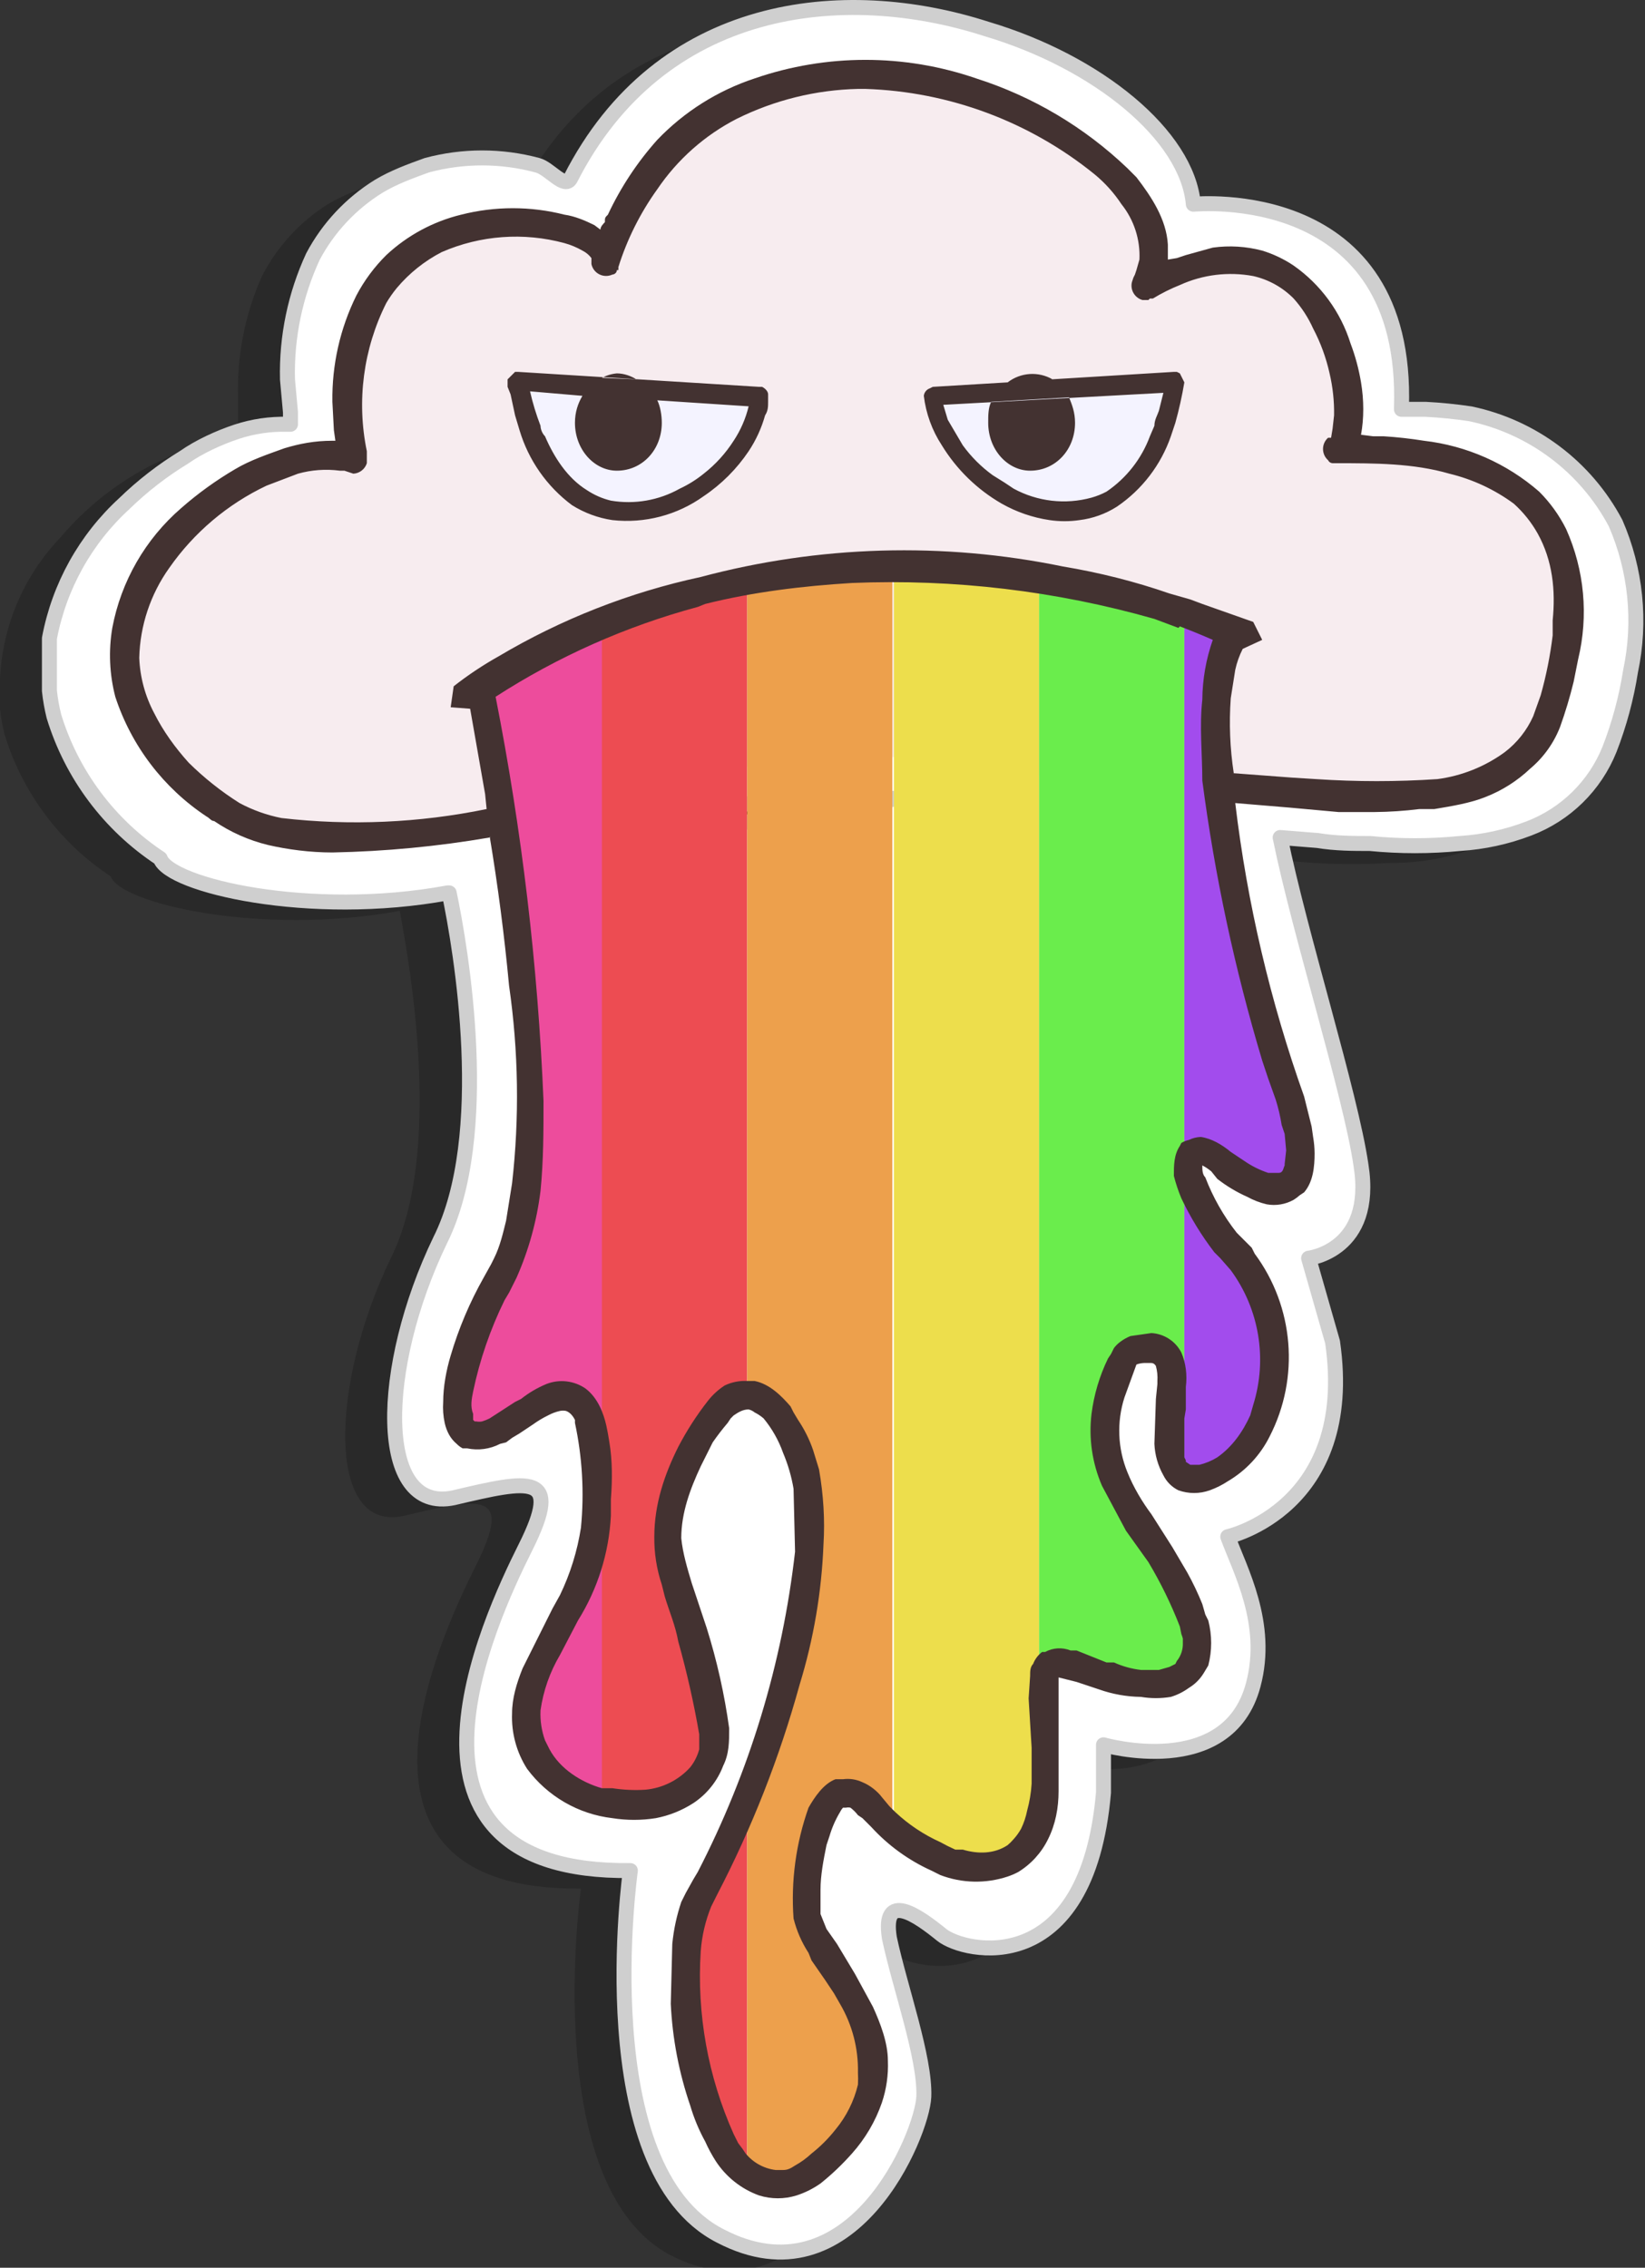 <?xml version="1.0"?>
<!-- Generator: Gravit.io --><svg xmlns="http://www.w3.org/2000/svg" xmlns:xlink="http://www.w3.org/1999/xlink" style="isolation:isolate" viewBox="987.572 317.332 206 284" width="206" height="284"><rect x="987.572" y="317.332" width="206" height="284" fill="#333333" stroke="none"/><defs><clipPath id="_clipPath_qjt0TPiKiH3lCTc2Ch8vFmcZ8oErC6rz"><rect width="1920" height="1080"></rect></clipPath></defs><g clip-path="url(#_clipPath_qjt0TPiKiH3lCTc2Ch8vFmcZ8oErC6rz)"><rect x="0" y="838" width="1920" height="120.309" transform="matrix(1,0,0,1,0,0)" fill="rgb(129,212,250)"></rect><g><g><g><g><path d=" M 70 945 L 60 945 C 60 950.527 55.508 955 50 955 C 44.473 955 40 950.527 40 945 L 30 945 C 30 950.527 25.508 955 20 955 C 14.473 955 10 950.527 10 945 L 0 945 C 0 950.527 -4.492 955 -10 955 C -15.527 955 -20 950.527 -20 945 L -30 945 C -30 950.527 -34.492 955 -40 955 C -45.527 955 -50 950.527 -50 945 L -60 945 C -60 950.527 -64.492 955 -70 955 C -75.527 955 -80 950.527 -80 945 L -90 945 C -90 950.527 -94.492 955 -100 955 C -105.527 955 -110 950.527 -110 945 L -120 945 C -120 945 -120 965 -100 965 C -94.004 965 -88.672 962.285 -85 958.086 C -81.328 962.285 -75.996 965 -70 965 C -64.004 965 -58.672 962.285 -55 958.086 C -51.328 962.285 -45.996 965 -40 965 C -34.004 965 -28.672 962.285 -25 958.086 C -21.328 962.285 -15.996 965 -10 965 C -4.004 965 1.328 962.285 5 958.086 C 8.672 962.285 14.004 965 20 965 C 25.996 965 31.328 962.285 35 958.086 C 38.672 962.285 44.004 965 50 965 C 70 965 70 945 70 945 Z " fill="rgb(3,169,244)"></path><path d=" M 70 905 L 60 905 C 60 910.527 55.508 915 50 915 C 44.473 915 40 910.527 40 905 L 30 905 C 30 910.527 25.508 915 20 915 C 14.473 915 10 910.527 10 905 L 0 905 C 0 910.527 -4.492 915 -10 915 C -15.527 915 -20 910.527 -20 905 L -30 905 C -30 910.527 -34.492 915 -40 915 C -45.527 915 -50 910.527 -50 905 L -60 905 C -60 910.527 -64.492 915 -70 915 C -75.527 915 -80 910.527 -80 905 L -90 905 C -90 910.527 -94.492 915 -100 915 C -105.527 915 -110 910.527 -110 905 L -120 905 C -120 905 -120 925 -100 925 C -94.004 925 -88.672 922.285 -85 918.086 C -81.328 922.285 -75.996 925 -70 925 C -64.004 925 -58.672 922.285 -55 918.086 C -51.328 922.285 -45.996 925 -40 925 C -34.004 925 -28.672 922.285 -25 918.086 C -21.328 922.285 -15.996 925 -10 925 C -4.004 925 1.328 922.285 5 918.086 C 8.672 922.285 14.004 925 20 925 C 25.996 925 31.328 922.285 35 918.086 C 38.672 922.285 44.004 925 50 925 C 70 925 70 905 70 905 Z " fill="rgb(3,169,244)"></path><path d=" M 70 865 L 60 865 C 60 870.527 55.508 875 50 875 C 44.473 875 40 870.527 40 865 L 30 865 C 30 870.527 25.508 875 20 875 C 14.473 875 10 870.527 10 865 L 0 865 C 0 870.527 -4.492 875 -10 875 C -15.527 875 -20 870.527 -20 865 L -30 865 C -30 870.527 -34.492 875 -40 875 C -45.527 875 -50 870.527 -50 865 L -60 865 C -60 870.527 -64.492 875 -70 875 C -75.527 875 -80 870.527 -80 865 L -90 865 C -90 870.527 -94.492 875 -100 875 C -105.527 875 -110 870.527 -110 865 L -120 865 C -120 865 -120 885 -100 885 C -94.004 885 -88.672 882.285 -85 878.086 C -81.328 882.285 -75.996 885 -70 885 C -64.004 885 -58.672 882.285 -55 878.086 C -51.328 882.285 -45.996 885 -40 885 C -34.004 885 -28.672 882.285 -25 878.086 C -21.328 882.285 -15.996 885 -10 885 C -4.004 885 1.328 882.285 5 878.086 C 8.672 882.285 14.004 885 20 885 C 25.996 885 31.328 882.285 35 878.086 C 38.672 882.285 44.004 885 50 885 C 70 885 70 865 70 865 Z " fill="rgb(3,169,244)"></path><path d=" M 70 825 L 60 825 C 60 830.527 55.508 835 50 835 C 44.473 835 40 830.527 40 825 L 30 825 C 30 830.527 25.508 835 20 835 C 14.473 835 10 830.527 10 825 L 0 825 C 0 830.527 -4.492 835 -10 835 C -15.527 835 -20 830.527 -20 825 L -30 825 C -30 830.527 -34.492 835 -40 835 C -45.527 835 -50 830.527 -50 825 L -60 825 C -60 830.527 -64.492 835 -70 835 C -75.527 835 -80 830.527 -80 825 L -90 825 C -90 830.527 -94.492 835 -100 835 C -105.527 835 -110 830.527 -110 825 L -120 825 C -120 825 -120 845 -100 845 C -94.004 845 -88.672 842.285 -85 838.086 C -81.328 842.285 -75.996 845 -70 845 C -64.004 845 -58.672 842.285 -55 838.086 C -51.328 842.285 -45.996 845 -40 845 C -34.004 845 -28.672 842.285 -25 838.086 C -21.328 842.285 -15.996 845 -10 845 C -4.004 845 1.328 842.285 5 838.086 C 8.672 842.285 14.004 845 20 845 C 25.996 845 31.328 842.285 35 838.086 C 38.672 842.285 44.004 845 50 845 C 70 845 70 825 70 825 Z " fill="rgb(3,169,244)"></path></g><g><path d=" M 250 945 L 240 945 C 240 950.527 235.508 955 230 955 C 224.473 955 220 950.527 220 945 L 210 945 C 210 950.527 205.508 955 200 955 C 194.473 955 190 950.527 190 945 L 180 945 C 180 950.527 175.508 955 170 955 C 164.473 955 160 950.527 160 945 L 150 945 C 150 950.527 145.508 955 140 955 C 134.473 955 130 950.527 130 945 L 120 945 C 120 950.527 115.508 955 110 955 C 104.473 955 100 950.527 100 945 L 90 945 C 90 950.527 85.508 955 80 955 C 74.473 955 70 950.527 70 945 L 60 945 C 60 945 60 965 80 965 C 85.996 965 91.328 962.285 95 958.086 C 98.672 962.285 104.004 965 110 965 C 115.996 965 121.328 962.285 125 958.086 C 128.672 962.285 134.004 965 140 965 C 145.996 965 151.328 962.285 155 958.086 C 158.672 962.285 164.004 965 170 965 C 175.996 965 181.328 962.285 185 958.086 C 188.672 962.285 194.004 965 200 965 C 205.996 965 211.328 962.285 215 958.086 C 218.672 962.285 224.004 965 230 965 C 250 965 250 945 250 945 Z " fill="rgb(3,169,244)"></path><path d=" M 250 905 L 240 905 C 240 910.527 235.508 915 230 915 C 224.473 915 220 910.527 220 905 L 210 905 C 210 910.527 205.508 915 200 915 C 194.473 915 190 910.527 190 905 L 180 905 C 180 910.527 175.508 915 170 915 C 164.473 915 160 910.527 160 905 L 150 905 C 150 910.527 145.508 915 140 915 C 134.473 915 130 910.527 130 905 L 120 905 C 120 910.527 115.508 915 110 915 C 104.473 915 100 910.527 100 905 L 90 905 C 90 910.527 85.508 915 80 915 C 74.473 915 70 910.527 70 905 L 60 905 C 60 905 60 925 80 925 C 85.996 925 91.328 922.285 95 918.086 C 98.672 922.285 104.004 925 110 925 C 115.996 925 121.328 922.285 125 918.086 C 128.672 922.285 134.004 925 140 925 C 145.996 925 151.328 922.285 155 918.086 C 158.672 922.285 164.004 925 170 925 C 175.996 925 181.328 922.285 185 918.086 C 188.672 922.285 194.004 925 200 925 C 205.996 925 211.328 922.285 215 918.086 C 218.672 922.285 224.004 925 230 925 C 250 925 250 905 250 905 Z " fill="rgb(3,169,244)"></path><path d=" M 250 865 L 240 865 C 240 870.527 235.508 875 230 875 C 224.473 875 220 870.527 220 865 L 210 865 C 210 870.527 205.508 875 200 875 C 194.473 875 190 870.527 190 865 L 180 865 C 180 870.527 175.508 875 170 875 C 164.473 875 160 870.527 160 865 L 150 865 C 150 870.527 145.508 875 140 875 C 134.473 875 130 870.527 130 865 L 120 865 C 120 870.527 115.508 875 110 875 C 104.473 875 100 870.527 100 865 L 90 865 C 90 870.527 85.508 875 80 875 C 74.473 875 70 870.527 70 865 L 60 865 C 60 865 60 885 80 885 C 85.996 885 91.328 882.285 95 878.086 C 98.672 882.285 104.004 885 110 885 C 115.996 885 121.328 882.285 125 878.086 C 128.672 882.285 134.004 885 140 885 C 145.996 885 151.328 882.285 155 878.086 C 158.672 882.285 164.004 885 170 885 C 175.996 885 181.328 882.285 185 878.086 C 188.672 882.285 194.004 885 200 885 C 205.996 885 211.328 882.285 215 878.086 C 218.672 882.285 224.004 885 230 885 C 250 885 250 865 250 865 Z " fill="rgb(3,169,244)"></path><path d=" M 250 825 L 240 825 C 240 830.527 235.508 835 230 835 C 224.473 835 220 830.527 220 825 L 210 825 C 210 830.527 205.508 835 200 835 C 194.473 835 190 830.527 190 825 L 180 825 C 180 830.527 175.508 835 170 835 C 164.473 835 160 830.527 160 825 L 150 825 C 150 830.527 145.508 835 140 835 C 134.473 835 130 830.527 130 825 L 120 825 C 120 830.527 115.508 835 110 835 C 104.473 835 100 830.527 100 825 L 90 825 C 90 830.527 85.508 835 80 835 C 74.473 835 70 830.527 70 825 L 60 825 C 60 825 60 845 80 845 C 85.996 845 91.328 842.285 95 838.086 C 98.672 842.285 104.004 845 110 845 C 115.996 845 121.328 842.285 125 838.086 C 128.672 842.285 134.004 845 140 845 C 145.996 845 151.328 842.285 155 838.086 C 158.672 842.285 164.004 845 170 845 C 175.996 845 181.328 842.285 185 838.086 C 188.672 842.285 194.004 845 200 845 C 205.996 845 211.328 842.285 215 838.086 C 218.672 842.285 224.004 845 230 845 C 250 845 250 825 250 825 Z " fill="rgb(3,169,244)"></path></g></g><g><g><path d=" M 430 945 L 420 945 C 420 950.527 415.508 955 410 955 C 404.473 955 400 950.527 400 945 L 390 945 C 390 950.527 385.508 955 380 955 C 374.473 955 370 950.527 370 945 L 360 945 C 360 950.527 355.508 955 350 955 C 344.473 955 340 950.527 340 945 L 330 945 C 330 950.527 325.508 955 320 955 C 314.473 955 310 950.527 310 945 L 300 945 C 300 950.527 295.508 955 290 955 C 284.473 955 280 950.527 280 945 L 270 945 C 270 950.527 265.508 955 260 955 C 254.473 955 250 950.527 250 945 L 240 945 C 240 945 240 965 260 965 C 265.996 965 271.328 962.285 275 958.086 C 278.672 962.285 284.004 965 290 965 C 295.996 965 301.328 962.285 305 958.086 C 308.672 962.285 314.004 965 320 965 C 325.996 965 331.328 962.285 335 958.086 C 338.672 962.285 344.004 965 350 965 C 355.996 965 361.328 962.285 365 958.086 C 368.672 962.285 374.004 965 380 965 C 385.996 965 391.328 962.285 395 958.086 C 398.672 962.285 404.004 965 410 965 C 430 965 430 945 430 945 Z " fill="rgb(3,169,244)"></path><path d=" M 430 905 L 420 905 C 420 910.527 415.508 915 410 915 C 404.473 915 400 910.527 400 905 L 390 905 C 390 910.527 385.508 915 380 915 C 374.473 915 370 910.527 370 905 L 360 905 C 360 910.527 355.508 915 350 915 C 344.473 915 340 910.527 340 905 L 330 905 C 330 910.527 325.508 915 320 915 C 314.473 915 310 910.527 310 905 L 300 905 C 300 910.527 295.508 915 290 915 C 284.473 915 280 910.527 280 905 L 270 905 C 270 910.527 265.508 915 260 915 C 254.473 915 250 910.527 250 905 L 240 905 C 240 905 240 925 260 925 C 265.996 925 271.328 922.285 275 918.086 C 278.672 922.285 284.004 925 290 925 C 295.996 925 301.328 922.285 305 918.086 C 308.672 922.285 314.004 925 320 925 C 325.996 925 331.328 922.285 335 918.086 C 338.672 922.285 344.004 925 350 925 C 355.996 925 361.328 922.285 365 918.086 C 368.672 922.285 374.004 925 380 925 C 385.996 925 391.328 922.285 395 918.086 C 398.672 922.285 404.004 925 410 925 C 430 925 430 905 430 905 Z " fill="rgb(3,169,244)"></path><path d=" M 430 865 L 420 865 C 420 870.527 415.508 875 410 875 C 404.473 875 400 870.527 400 865 L 390 865 C 390 870.527 385.508 875 380 875 C 374.473 875 370 870.527 370 865 L 360 865 C 360 870.527 355.508 875 350 875 C 344.473 875 340 870.527 340 865 L 330 865 C 330 870.527 325.508 875 320 875 C 314.473 875 310 870.527 310 865 L 300 865 C 300 870.527 295.508 875 290 875 C 284.473 875 280 870.527 280 865 L 270 865 C 270 870.527 265.508 875 260 875 C 254.473 875 250 870.527 250 865 L 240 865 C 240 865 240 885 260 885 C 265.996 885 271.328 882.285 275 878.086 C 278.672 882.285 284.004 885 290 885 C 295.996 885 301.328 882.285 305 878.086 C 308.672 882.285 314.004 885 320 885 C 325.996 885 331.328 882.285 335 878.086 C 338.672 882.285 344.004 885 350 885 C 355.996 885 361.328 882.285 365 878.086 C 368.672 882.285 374.004 885 380 885 C 385.996 885 391.328 882.285 395 878.086 C 398.672 882.285 404.004 885 410 885 C 430 885 430 865 430 865 Z " fill="rgb(3,169,244)"></path><path d=" M 430 825 L 420 825 C 420 830.527 415.508 835 410 835 C 404.473 835 400 830.527 400 825 L 390 825 C 390 830.527 385.508 835 380 835 C 374.473 835 370 830.527 370 825 L 360 825 C 360 830.527 355.508 835 350 835 C 344.473 835 340 830.527 340 825 L 330 825 C 330 830.527 325.508 835 320 835 C 314.473 835 310 830.527 310 825 L 300 825 C 300 830.527 295.508 835 290 835 C 284.473 835 280 830.527 280 825 L 270 825 C 270 830.527 265.508 835 260 835 C 254.473 835 250 830.527 250 825 L 240 825 C 240 825 240 845 260 845 C 265.996 845 271.328 842.285 275 838.086 C 278.672 842.285 284.004 845 290 845 C 295.996 845 301.328 842.285 305 838.086 C 308.672 842.285 314.004 845 320 845 C 325.996 845 331.328 842.285 335 838.086 C 338.672 842.285 344.004 845 350 845 C 355.996 845 361.328 842.285 365 838.086 C 368.672 842.285 374.004 845 380 845 C 385.996 845 391.328 842.285 395 838.086 C 398.672 842.285 404.004 845 410 845 C 430 845 430 825 430 825 Z " fill="rgb(3,169,244)"></path></g><g><path d=" M 610 945 L 600 945 C 600 950.527 595.508 955 590 955 C 584.473 955 580 950.527 580 945 L 570 945 C 570 950.527 565.508 955 560 955 C 554.473 955 550 950.527 550 945 L 540 945 C 540 950.527 535.508 955 530 955 C 524.473 955 520 950.527 520 945 L 510 945 C 510 950.527 505.508 955 500 955 C 494.473 955 490 950.527 490 945 L 480 945 C 480 950.527 475.508 955 470 955 C 464.473 955 460 950.527 460 945 L 450 945 C 450 950.527 445.508 955 440 955 C 434.473 955 430 950.527 430 945 L 420 945 C 420 945 420 965 440 965 C 445.996 965 451.328 962.285 455 958.086 C 458.672 962.285 464.004 965 470 965 C 475.996 965 481.328 962.285 485 958.086 C 488.672 962.285 494.004 965 500 965 C 505.996 965 511.328 962.285 515 958.086 C 518.672 962.285 524.004 965 530 965 C 535.996 965 541.328 962.285 545 958.086 C 548.672 962.285 554.004 965 560 965 C 565.996 965 571.328 962.285 575 958.086 C 578.672 962.285 584.004 965 590 965 C 610 965 610 945 610 945 Z " fill="rgb(3,169,244)"></path><path d=" M 610 905 L 600 905 C 600 910.527 595.508 915 590 915 C 584.473 915 580 910.527 580 905 L 570 905 C 570 910.527 565.508 915 560 915 C 554.473 915 550 910.527 550 905 L 540 905 C 540 910.527 535.508 915 530 915 C 524.473 915 520 910.527 520 905 L 510 905 C 510 910.527 505.508 915 500 915 C 494.473 915 490 910.527 490 905 L 480 905 C 480 910.527 475.508 915 470 915 C 464.473 915 460 910.527 460 905 L 450 905 C 450 910.527 445.508 915 440 915 C 434.473 915 430 910.527 430 905 L 420 905 C 420 905 420 925 440 925 C 445.996 925 451.328 922.285 455 918.086 C 458.672 922.285 464.004 925 470 925 C 475.996 925 481.328 922.285 485 918.086 C 488.672 922.285 494.004 925 500 925 C 505.996 925 511.328 922.285 515 918.086 C 518.672 922.285 524.004 925 530 925 C 535.996 925 541.328 922.285 545 918.086 C 548.672 922.285 554.004 925 560 925 C 565.996 925 571.328 922.285 575 918.086 C 578.672 922.285 584.004 925 590 925 C 610 925 610 905 610 905 Z " fill="rgb(3,169,244)"></path><path d=" M 610 865 L 600 865 C 600 870.527 595.508 875 590 875 C 584.473 875 580 870.527 580 865 L 570 865 C 570 870.527 565.508 875 560 875 C 554.473 875 550 870.527 550 865 L 540 865 C 540 870.527 535.508 875 530 875 C 524.473 875 520 870.527 520 865 L 510 865 C 510 870.527 505.508 875 500 875 C 494.473 875 490 870.527 490 865 L 480 865 C 480 870.527 475.508 875 470 875 C 464.473 875 460 870.527 460 865 L 450 865 C 450 870.527 445.508 875 440 875 C 434.473 875 430 870.527 430 865 L 420 865 C 420 865 420 885 440 885 C 445.996 885 451.328 882.285 455 878.086 C 458.672 882.285 464.004 885 470 885 C 475.996 885 481.328 882.285 485 878.086 C 488.672 882.285 494.004 885 500 885 C 505.996 885 511.328 882.285 515 878.086 C 518.672 882.285 524.004 885 530 885 C 535.996 885 541.328 882.285 545 878.086 C 548.672 882.285 554.004 885 560 885 C 565.996 885 571.328 882.285 575 878.086 C 578.672 882.285 584.004 885 590 885 C 610 885 610 865 610 865 Z " fill="rgb(3,169,244)"></path><path d=" M 610 825 L 600 825 C 600 830.527 595.508 835 590 835 C 584.473 835 580 830.527 580 825 L 570 825 C 570 830.527 565.508 835 560 835 C 554.473 835 550 830.527 550 825 L 540 825 C 540 830.527 535.508 835 530 835 C 524.473 835 520 830.527 520 825 L 510 825 C 510 830.527 505.508 835 500 835 C 494.473 835 490 830.527 490 825 L 480 825 C 480 830.527 475.508 835 470 835 C 464.473 835 460 830.527 460 825 L 450 825 C 450 830.527 445.508 835 440 835 C 434.473 835 430 830.527 430 825 L 420 825 C 420 825 420 845 440 845 C 445.996 845 451.328 842.285 455 838.086 C 458.672 842.285 464.004 845 470 845 C 475.996 845 481.328 842.285 485 838.086 C 488.672 842.285 494.004 845 500 845 C 505.996 845 511.328 842.285 515 838.086 C 518.672 842.285 524.004 845 530 845 C 535.996 845 541.328 842.285 545 838.086 C 548.672 842.285 554.004 845 560 845 C 565.996 845 571.328 842.285 575 838.086 C 578.672 842.285 584.004 845 590 845 C 610 845 610 825 610 825 Z " fill="rgb(3,169,244)"></path></g></g></g><g><g><g><path d=" M 790 945 L 780 945 C 780 950.527 775.508 955 770 955 C 764.473 955 760 950.527 760 945 L 750 945 C 750 950.527 745.508 955 740 955 C 734.473 955 730 950.527 730 945 L 720 945 C 720 950.527 715.508 955 710 955 C 704.473 955 700 950.527 700 945 L 690 945 C 690 950.527 685.508 955 680 955 C 674.473 955 670 950.527 670 945 L 660 945 C 660 950.527 655.508 955 650 955 C 644.473 955 640 950.527 640 945 L 630 945 C 630 950.527 625.508 955 620 955 C 614.473 955 610 950.527 610 945 L 600 945 C 600 945 600 965 620 965 C 625.996 965 631.328 962.285 635 958.086 C 638.672 962.285 644.004 965 650 965 C 655.996 965 661.328 962.285 665 958.086 C 668.672 962.285 674.004 965 680 965 C 685.996 965 691.328 962.285 695 958.086 C 698.672 962.285 704.004 965 710 965 C 715.996 965 721.328 962.285 725 958.086 C 728.672 962.285 734.004 965 740 965 C 745.996 965 751.328 962.285 755 958.086 C 758.672 962.285 764.004 965 770 965 C 790 965 790 945 790 945 Z " fill="rgb(3,169,244)"></path><path d=" M 790 905 L 780 905 C 780 910.527 775.508 915 770 915 C 764.473 915 760 910.527 760 905 L 750 905 C 750 910.527 745.508 915 740 915 C 734.473 915 730 910.527 730 905 L 720 905 C 720 910.527 715.508 915 710 915 C 704.473 915 700 910.527 700 905 L 690 905 C 690 910.527 685.508 915 680 915 C 674.473 915 670 910.527 670 905 L 660 905 C 660 910.527 655.508 915 650 915 C 644.473 915 640 910.527 640 905 L 630 905 C 630 910.527 625.508 915 620 915 C 614.473 915 610 910.527 610 905 L 600 905 C 600 905 600 925 620 925 C 625.996 925 631.328 922.285 635 918.086 C 638.672 922.285 644.004 925 650 925 C 655.996 925 661.328 922.285 665 918.086 C 668.672 922.285 674.004 925 680 925 C 685.996 925 691.328 922.285 695 918.086 C 698.672 922.285 704.004 925 710 925 C 715.996 925 721.328 922.285 725 918.086 C 728.672 922.285 734.004 925 740 925 C 745.996 925 751.328 922.285 755 918.086 C 758.672 922.285 764.004 925 770 925 C 790 925 790 905 790 905 Z " fill="rgb(3,169,244)"></path><path d=" M 790 865 L 780 865 C 780 870.527 775.508 875 770 875 C 764.473 875 760 870.527 760 865 L 750 865 C 750 870.527 745.508 875 740 875 C 734.473 875 730 870.527 730 865 L 720 865 C 720 870.527 715.508 875 710 875 C 704.473 875 700 870.527 700 865 L 690 865 C 690 870.527 685.508 875 680 875 C 674.473 875 670 870.527 670 865 L 660 865 C 660 870.527 655.508 875 650 875 C 644.473 875 640 870.527 640 865 L 630 865 C 630 870.527 625.508 875 620 875 C 614.473 875 610 870.527 610 865 L 600 865 C 600 865 600 885 620 885 C 625.996 885 631.328 882.285 635 878.086 C 638.672 882.285 644.004 885 650 885 C 655.996 885 661.328 882.285 665 878.086 C 668.672 882.285 674.004 885 680 885 C 685.996 885 691.328 882.285 695 878.086 C 698.672 882.285 704.004 885 710 885 C 715.996 885 721.328 882.285 725 878.086 C 728.672 882.285 734.004 885 740 885 C 745.996 885 751.328 882.285 755 878.086 C 758.672 882.285 764.004 885 770 885 C 790 885 790 865 790 865 Z " fill="rgb(3,169,244)"></path><path d=" M 790 825 L 780 825 C 780 830.527 775.508 835 770 835 C 764.473 835 760 830.527 760 825 L 750 825 C 750 830.527 745.508 835 740 835 C 734.473 835 730 830.527 730 825 L 720 825 C 720 830.527 715.508 835 710 835 C 704.473 835 700 830.527 700 825 L 690 825 C 690 830.527 685.508 835 680 835 C 674.473 835 670 830.527 670 825 L 660 825 C 660 830.527 655.508 835 650 835 C 644.473 835 640 830.527 640 825 L 630 825 C 630 830.527 625.508 835 620 835 C 614.473 835 610 830.527 610 825 L 600 825 C 600 825 600 845 620 845 C 625.996 845 631.328 842.285 635 838.086 C 638.672 842.285 644.004 845 650 845 C 655.996 845 661.328 842.285 665 838.086 C 668.672 842.285 674.004 845 680 845 C 685.996 845 691.328 842.285 695 838.086 C 698.672 842.285 704.004 845 710 845 C 715.996 845 721.328 842.285 725 838.086 C 728.672 842.285 734.004 845 740 845 C 745.996 845 751.328 842.285 755 838.086 C 758.672 842.285 764.004 845 770 845 C 790 845 790 825 790 825 Z " fill="rgb(3,169,244)"></path></g><g><path d=" M 970 945 L 960 945 C 960 950.527 955.508 955 950 955 C 944.473 955 940 950.527 940 945 L 930 945 C 930 950.527 925.508 955 920 955 C 914.473 955 910 950.527 910 945 L 900 945 C 900 950.527 895.508 955 890 955 C 884.473 955 880 950.527 880 945 L 870 945 C 870 950.527 865.508 955 860 955 C 854.473 955 850 950.527 850 945 L 840 945 C 840 950.527 835.508 955 830 955 C 824.473 955 820 950.527 820 945 L 810 945 C 810 950.527 805.508 955 800 955 C 794.473 955 790 950.527 790 945 L 780 945 C 780 945 780 965 800 965 C 805.996 965 811.328 962.285 815 958.086 C 818.672 962.285 824.004 965 830 965 C 835.996 965 841.328 962.285 845 958.086 C 848.672 962.285 854.004 965 860 965 C 865.996 965 871.328 962.285 875 958.086 C 878.672 962.285 884.004 965 890 965 C 895.996 965 901.328 962.285 905 958.086 C 908.672 962.285 914.004 965 920 965 C 925.996 965 931.328 962.285 935 958.086 C 938.672 962.285 944.004 965 950 965 C 970 965 970 945 970 945 Z " fill="rgb(3,169,244)"></path><path d=" M 970 905 L 960 905 C 960 910.527 955.508 915 950 915 C 944.473 915 940 910.527 940 905 L 930 905 C 930 910.527 925.508 915 920 915 C 914.473 915 910 910.527 910 905 L 900 905 C 900 910.527 895.508 915 890 915 C 884.473 915 880 910.527 880 905 L 870 905 C 870 910.527 865.508 915 860 915 C 854.473 915 850 910.527 850 905 L 840 905 C 840 910.527 835.508 915 830 915 C 824.473 915 820 910.527 820 905 L 810 905 C 810 910.527 805.508 915 800 915 C 794.473 915 790 910.527 790 905 L 780 905 C 780 905 780 925 800 925 C 805.996 925 811.328 922.285 815 918.086 C 818.672 922.285 824.004 925 830 925 C 835.996 925 841.328 922.285 845 918.086 C 848.672 922.285 854.004 925 860 925 C 865.996 925 871.328 922.285 875 918.086 C 878.672 922.285 884.004 925 890 925 C 895.996 925 901.328 922.285 905 918.086 C 908.672 922.285 914.004 925 920 925 C 925.996 925 931.328 922.285 935 918.086 C 938.672 922.285 944.004 925 950 925 C 970 925 970 905 970 905 Z " fill="rgb(3,169,244)"></path><path d=" M 970 865 L 960 865 C 960 870.527 955.508 875 950 875 C 944.473 875 940 870.527 940 865 L 930 865 C 930 870.527 925.508 875 920 875 C 914.473 875 910 870.527 910 865 L 900 865 C 900 870.527 895.508 875 890 875 C 884.473 875 880 870.527 880 865 L 870 865 C 870 870.527 865.508 875 860 875 C 854.473 875 850 870.527 850 865 L 840 865 C 840 870.527 835.508 875 830 875 C 824.473 875 820 870.527 820 865 L 810 865 C 810 870.527 805.508 875 800 875 C 794.473 875 790 870.527 790 865 L 780 865 C 780 865 780 885 800 885 C 805.996 885 811.328 882.285 815 878.086 C 818.672 882.285 824.004 885 830 885 C 835.996 885 841.328 882.285 845 878.086 C 848.672 882.285 854.004 885 860 885 C 865.996 885 871.328 882.285 875 878.086 C 878.672 882.285 884.004 885 890 885 C 895.996 885 901.328 882.285 905 878.086 C 908.672 882.285 914.004 885 920 885 C 925.996 885 931.328 882.285 935 878.086 C 938.672 882.285 944.004 885 950 885 C 970 885 970 865 970 865 Z " fill="rgb(3,169,244)"></path><path d=" M 970 825 L 960 825 C 960 830.527 955.508 835 950 835 C 944.473 835 940 830.527 940 825 L 930 825 C 930 830.527 925.508 835 920 835 C 914.473 835 910 830.527 910 825 L 900 825 C 900 830.527 895.508 835 890 835 C 884.473 835 880 830.527 880 825 L 870 825 C 870 830.527 865.508 835 860 835 C 854.473 835 850 830.527 850 825 L 840 825 C 840 830.527 835.508 835 830 835 C 824.473 835 820 830.527 820 825 L 810 825 C 810 830.527 805.508 835 800 835 C 794.473 835 790 830.527 790 825 L 780 825 C 780 825 780 845 800 845 C 805.996 845 811.328 842.285 815 838.086 C 818.672 842.285 824.004 845 830 845 C 835.996 845 841.328 842.285 845 838.086 C 848.672 842.285 854.004 845 860 845 C 865.996 845 871.328 842.285 875 838.086 C 878.672 842.285 884.004 845 890 845 C 895.996 845 901.328 842.285 905 838.086 C 908.672 842.285 914.004 845 920 845 C 925.996 845 931.328 842.285 935 838.086 C 938.672 842.285 944.004 845 950 845 C 970 845 970 825 970 825 Z " fill="rgb(3,169,244)"></path></g></g><g><g><path d=" M 1150 945 L 1140 945 C 1140 950.527 1135.508 955 1130 955 C 1124.473 955 1120 950.527 1120 945 L 1110 945 C 1110 950.527 1105.508 955 1100 955 C 1094.473 955 1090 950.527 1090 945 L 1080 945 C 1080 950.527 1075.508 955 1070 955 C 1064.473 955 1060 950.527 1060 945 L 1050 945 C 1050 950.527 1045.508 955 1040 955 C 1034.473 955 1030 950.527 1030 945 L 1020 945 C 1020 950.527 1015.508 955 1010 955 C 1004.473 955 1000 950.527 1000 945 L 990 945 C 990 950.527 985.508 955 980 955 C 974.473 955 970 950.527 970 945 L 960 945 C 960 945 960 965 980 965 C 985.996 965 991.328 962.285 995 958.086 C 998.672 962.285 1004.004 965 1010 965 C 1015.996 965 1021.328 962.285 1025 958.086 C 1028.672 962.285 1034.004 965 1040 965 C 1045.996 965 1051.328 962.285 1055 958.086 C 1058.672 962.285 1064.004 965 1070 965 C 1075.996 965 1081.328 962.285 1085 958.086 C 1088.672 962.285 1094.004 965 1100 965 C 1105.996 965 1111.328 962.285 1115 958.086 C 1118.672 962.285 1124.004 965 1130 965 C 1150 965 1150 945 1150 945 Z " fill="rgb(3,169,244)"></path><path d=" M 1150 905 L 1140 905 C 1140 910.527 1135.508 915 1130 915 C 1124.473 915 1120 910.527 1120 905 L 1110 905 C 1110 910.527 1105.508 915 1100 915 C 1094.473 915 1090 910.527 1090 905 L 1080 905 C 1080 910.527 1075.508 915 1070 915 C 1064.473 915 1060 910.527 1060 905 L 1050 905 C 1050 910.527 1045.508 915 1040 915 C 1034.473 915 1030 910.527 1030 905 L 1020 905 C 1020 910.527 1015.508 915 1010 915 C 1004.473 915 1000 910.527 1000 905 L 990 905 C 990 910.527 985.508 915 980 915 C 974.473 915 970 910.527 970 905 L 960 905 C 960 905 960 925 980 925 C 985.996 925 991.328 922.285 995 918.086 C 998.672 922.285 1004.004 925 1010 925 C 1015.996 925 1021.328 922.285 1025 918.086 C 1028.672 922.285 1034.004 925 1040 925 C 1045.996 925 1051.328 922.285 1055 918.086 C 1058.672 922.285 1064.004 925 1070 925 C 1075.996 925 1081.328 922.285 1085 918.086 C 1088.672 922.285 1094.004 925 1100 925 C 1105.996 925 1111.328 922.285 1115 918.086 C 1118.672 922.285 1124.004 925 1130 925 C 1150 925 1150 905 1150 905 Z " fill="rgb(3,169,244)"></path><path d=" M 1150 865 L 1140 865 C 1140 870.527 1135.508 875 1130 875 C 1124.473 875 1120 870.527 1120 865 L 1110 865 C 1110 870.527 1105.508 875 1100 875 C 1094.473 875 1090 870.527 1090 865 L 1080 865 C 1080 870.527 1075.508 875 1070 875 C 1064.473 875 1060 870.527 1060 865 L 1050 865 C 1050 870.527 1045.508 875 1040 875 C 1034.473 875 1030 870.527 1030 865 L 1020 865 C 1020 870.527 1015.508 875 1010 875 C 1004.473 875 1000 870.527 1000 865 L 990 865 C 990 870.527 985.508 875 980 875 C 974.473 875 970 870.527 970 865 L 960 865 C 960 865 960 885 980 885 C 985.996 885 991.328 882.285 995 878.086 C 998.672 882.285 1004.004 885 1010 885 C 1015.996 885 1021.328 882.285 1025 878.086 C 1028.672 882.285 1034.004 885 1040 885 C 1045.996 885 1051.328 882.285 1055 878.086 C 1058.672 882.285 1064.004 885 1070 885 C 1075.996 885 1081.328 882.285 1085 878.086 C 1088.672 882.285 1094.004 885 1100 885 C 1105.996 885 1111.328 882.285 1115 878.086 C 1118.672 882.285 1124.004 885 1130 885 C 1150 885 1150 865 1150 865 Z " fill="rgb(3,169,244)"></path><path d=" M 1150 825 L 1140 825 C 1140 830.527 1135.508 835 1130 835 C 1124.473 835 1120 830.527 1120 825 L 1110 825 C 1110 830.527 1105.508 835 1100 835 C 1094.473 835 1090 830.527 1090 825 L 1080 825 C 1080 830.527 1075.508 835 1070 835 C 1064.473 835 1060 830.527 1060 825 L 1050 825 C 1050 830.527 1045.508 835 1040 835 C 1034.473 835 1030 830.527 1030 825 L 1020 825 C 1020 830.527 1015.508 835 1010 835 C 1004.473 835 1000 830.527 1000 825 L 990 825 C 990 830.527 985.508 835 980 835 C 974.473 835 970 830.527 970 825 L 960 825 C 960 825 960 845 980 845 C 985.996 845 991.328 842.285 995 838.086 C 998.672 842.285 1004.004 845 1010 845 C 1015.996 845 1021.328 842.285 1025 838.086 C 1028.672 842.285 1034.004 845 1040 845 C 1045.996 845 1051.328 842.285 1055 838.086 C 1058.672 842.285 1064.004 845 1070 845 C 1075.996 845 1081.328 842.285 1085 838.086 C 1088.672 842.285 1094.004 845 1100 845 C 1105.996 845 1111.328 842.285 1115 838.086 C 1118.672 842.285 1124.004 845 1130 845 C 1150 845 1150 825 1150 825 Z " fill="rgb(3,169,244)"></path></g><g><path d=" M 1330 945 L 1320 945 C 1320 950.527 1315.508 955 1310 955 C 1304.473 955 1300 950.527 1300 945 L 1290 945 C 1290 950.527 1285.508 955 1280 955 C 1274.473 955 1270 950.527 1270 945 L 1260 945 C 1260 950.527 1255.508 955 1250 955 C 1244.473 955 1240 950.527 1240 945 L 1230 945 C 1230 950.527 1225.508 955 1220 955 C 1214.473 955 1210 950.527 1210 945 L 1200 945 C 1200 950.527 1195.508 955 1190 955 C 1184.473 955 1180 950.527 1180 945 L 1170 945 C 1170 950.527 1165.508 955 1160 955 C 1154.473 955 1150 950.527 1150 945 L 1140 945 C 1140 945 1140 965 1160 965 C 1165.996 965 1171.328 962.285 1175 958.086 C 1178.672 962.285 1184.004 965 1190 965 C 1195.996 965 1201.328 962.285 1205 958.086 C 1208.672 962.285 1214.004 965 1220 965 C 1225.996 965 1231.328 962.285 1235 958.086 C 1238.672 962.285 1244.004 965 1250 965 C 1255.996 965 1261.328 962.285 1265 958.086 C 1268.672 962.285 1274.004 965 1280 965 C 1285.996 965 1291.328 962.285 1295 958.086 C 1298.672 962.285 1304.004 965 1310 965 C 1330 965 1330 945 1330 945 Z " fill="rgb(3,169,244)"></path><path d=" M 1330 905 L 1320 905 C 1320 910.527 1315.508 915 1310 915 C 1304.473 915 1300 910.527 1300 905 L 1290 905 C 1290 910.527 1285.508 915 1280 915 C 1274.473 915 1270 910.527 1270 905 L 1260 905 C 1260 910.527 1255.508 915 1250 915 C 1244.473 915 1240 910.527 1240 905 L 1230 905 C 1230 910.527 1225.508 915 1220 915 C 1214.473 915 1210 910.527 1210 905 L 1200 905 C 1200 910.527 1195.508 915 1190 915 C 1184.473 915 1180 910.527 1180 905 L 1170 905 C 1170 910.527 1165.508 915 1160 915 C 1154.473 915 1150 910.527 1150 905 L 1140 905 C 1140 905 1140 925 1160 925 C 1165.996 925 1171.328 922.285 1175 918.086 C 1178.672 922.285 1184.004 925 1190 925 C 1195.996 925 1201.328 922.285 1205 918.086 C 1208.672 922.285 1214.004 925 1220 925 C 1225.996 925 1231.328 922.285 1235 918.086 C 1238.672 922.285 1244.004 925 1250 925 C 1255.996 925 1261.328 922.285 1265 918.086 C 1268.672 922.285 1274.004 925 1280 925 C 1285.996 925 1291.328 922.285 1295 918.086 C 1298.672 922.285 1304.004 925 1310 925 C 1330 925 1330 905 1330 905 Z " fill="rgb(3,169,244)"></path><path d=" M 1330 865 L 1320 865 C 1320 870.527 1315.508 875 1310 875 C 1304.473 875 1300 870.527 1300 865 L 1290 865 C 1290 870.527 1285.508 875 1280 875 C 1274.473 875 1270 870.527 1270 865 L 1260 865 C 1260 870.527 1255.508 875 1250 875 C 1244.473 875 1240 870.527 1240 865 L 1230 865 C 1230 870.527 1225.508 875 1220 875 C 1214.473 875 1210 870.527 1210 865 L 1200 865 C 1200 870.527 1195.508 875 1190 875 C 1184.473 875 1180 870.527 1180 865 L 1170 865 C 1170 870.527 1165.508 875 1160 875 C 1154.473 875 1150 870.527 1150 865 L 1140 865 C 1140 865 1140 885 1160 885 C 1165.996 885 1171.328 882.285 1175 878.086 C 1178.672 882.285 1184.004 885 1190 885 C 1195.996 885 1201.328 882.285 1205 878.086 C 1208.672 882.285 1214.004 885 1220 885 C 1225.996 885 1231.328 882.285 1235 878.086 C 1238.672 882.285 1244.004 885 1250 885 C 1255.996 885 1261.328 882.285 1265 878.086 C 1268.672 882.285 1274.004 885 1280 885 C 1285.996 885 1291.328 882.285 1295 878.086 C 1298.672 882.285 1304.004 885 1310 885 C 1330 885 1330 865 1330 865 Z " fill="rgb(3,169,244)"></path><path d=" M 1330 825 L 1320 825 C 1320 830.527 1315.508 835 1310 835 C 1304.473 835 1300 830.527 1300 825 L 1290 825 C 1290 830.527 1285.508 835 1280 835 C 1274.473 835 1270 830.527 1270 825 L 1260 825 C 1260 830.527 1255.508 835 1250 835 C 1244.473 835 1240 830.527 1240 825 L 1230 825 C 1230 830.527 1225.508 835 1220 835 C 1214.473 835 1210 830.527 1210 825 L 1200 825 C 1200 830.527 1195.508 835 1190 835 C 1184.473 835 1180 830.527 1180 825 L 1170 825 C 1170 830.527 1165.508 835 1160 835 C 1154.473 835 1150 830.527 1150 825 L 1140 825 C 1140 825 1140 845 1160 845 C 1165.996 845 1171.328 842.285 1175 838.086 C 1178.672 842.285 1184.004 845 1190 845 C 1195.996 845 1201.328 842.285 1205 838.086 C 1208.672 842.285 1214.004 845 1220 845 C 1225.996 845 1231.328 842.285 1235 838.086 C 1238.672 842.285 1244.004 845 1250 845 C 1255.996 845 1261.328 842.285 1265 838.086 C 1268.672 842.285 1274.004 845 1280 845 C 1285.996 845 1291.328 842.285 1295 838.086 C 1298.672 842.285 1304.004 845 1310 845 C 1330 845 1330 825 1330 825 Z " fill="rgb(3,169,244)"></path></g></g></g><g><g><g><path d=" M 1510 945 L 1500 945 C 1500 950.527 1495.508 955 1490 955 C 1484.473 955 1480 950.527 1480 945 L 1470 945 C 1470 950.527 1465.508 955 1460 955 C 1454.473 955 1450 950.527 1450 945 L 1440 945 C 1440 950.527 1435.508 955 1430 955 C 1424.473 955 1420 950.527 1420 945 L 1410 945 C 1410 950.527 1405.508 955 1400 955 C 1394.473 955 1390 950.527 1390 945 L 1380 945 C 1380 950.527 1375.508 955 1370 955 C 1364.473 955 1360 950.527 1360 945 L 1350 945 C 1350 950.527 1345.508 955 1340 955 C 1334.473 955 1330 950.527 1330 945 L 1320 945 C 1320 945 1320 965 1340 965 C 1345.996 965 1351.328 962.285 1355 958.086 C 1358.672 962.285 1364.004 965 1370 965 C 1375.996 965 1381.328 962.285 1385 958.086 C 1388.672 962.285 1394.004 965 1400 965 C 1405.996 965 1411.328 962.285 1415 958.086 C 1418.672 962.285 1424.004 965 1430 965 C 1435.996 965 1441.328 962.285 1445 958.086 C 1448.672 962.285 1454.004 965 1460 965 C 1465.996 965 1471.328 962.285 1475 958.086 C 1478.672 962.285 1484.004 965 1490 965 C 1510 965 1510 945 1510 945 Z " fill="rgb(3,169,244)"></path><path d=" M 1510 905 L 1500 905 C 1500 910.527 1495.508 915 1490 915 C 1484.473 915 1480 910.527 1480 905 L 1470 905 C 1470 910.527 1465.508 915 1460 915 C 1454.473 915 1450 910.527 1450 905 L 1440 905 C 1440 910.527 1435.508 915 1430 915 C 1424.473 915 1420 910.527 1420 905 L 1410 905 C 1410 910.527 1405.508 915 1400 915 C 1394.473 915 1390 910.527 1390 905 L 1380 905 C 1380 910.527 1375.508 915 1370 915 C 1364.473 915 1360 910.527 1360 905 L 1350 905 C 1350 910.527 1345.508 915 1340 915 C 1334.473 915 1330 910.527 1330 905 L 1320 905 C 1320 905 1320 925 1340 925 C 1345.996 925 1351.328 922.285 1355 918.086 C 1358.672 922.285 1364.004 925 1370 925 C 1375.996 925 1381.328 922.285 1385 918.086 C 1388.672 922.285 1394.004 925 1400 925 C 1405.996 925 1411.328 922.285 1415 918.086 C 1418.672 922.285 1424.004 925 1430 925 C 1435.996 925 1441.328 922.285 1445 918.086 C 1448.672 922.285 1454.004 925 1460 925 C 1465.996 925 1471.328 922.285 1475 918.086 C 1478.672 922.285 1484.004 925 1490 925 C 1510 925 1510 905 1510 905 Z " fill="rgb(3,169,244)"></path><path d=" M 1510 865 L 1500 865 C 1500 870.527 1495.508 875 1490 875 C 1484.473 875 1480 870.527 1480 865 L 1470 865 C 1470 870.527 1465.508 875 1460 875 C 1454.473 875 1450 870.527 1450 865 L 1440 865 C 1440 870.527 1435.508 875 1430 875 C 1424.473 875 1420 870.527 1420 865 L 1410 865 C 1410 870.527 1405.508 875 1400 875 C 1394.473 875 1390 870.527 1390 865 L 1380 865 C 1380 870.527 1375.508 875 1370 875 C 1364.473 875 1360 870.527 1360 865 L 1350 865 C 1350 870.527 1345.508 875 1340 875 C 1334.473 875 1330 870.527 1330 865 L 1320 865 C 1320 865 1320 885 1340 885 C 1345.996 885 1351.328 882.285 1355 878.086 C 1358.672 882.285 1364.004 885 1370 885 C 1375.996 885 1381.328 882.285 1385 878.086 C 1388.672 882.285 1394.004 885 1400 885 C 1405.996 885 1411.328 882.285 1415 878.086 C 1418.672 882.285 1424.004 885 1430 885 C 1435.996 885 1441.328 882.285 1445 878.086 C 1448.672 882.285 1454.004 885 1460 885 C 1465.996 885 1471.328 882.285 1475 878.086 C 1478.672 882.285 1484.004 885 1490 885 C 1510 885 1510 865 1510 865 Z " fill="rgb(3,169,244)"></path><path d=" M 1510 825 L 1500 825 C 1500 830.527 1495.508 835 1490 835 C 1484.473 835 1480 830.527 1480 825 L 1470 825 C 1470 830.527 1465.508 835 1460 835 C 1454.473 835 1450 830.527 1450 825 L 1440 825 C 1440 830.527 1435.508 835 1430 835 C 1424.473 835 1420 830.527 1420 825 L 1410 825 C 1410 830.527 1405.508 835 1400 835 C 1394.473 835 1390 830.527 1390 825 L 1380 825 C 1380 830.527 1375.508 835 1370 835 C 1364.473 835 1360 830.527 1360 825 L 1350 825 C 1350 830.527 1345.508 835 1340 835 C 1334.473 835 1330 830.527 1330 825 L 1320 825 C 1320 825 1320 845 1340 845 C 1345.996 845 1351.328 842.285 1355 838.086 C 1358.672 842.285 1364.004 845 1370 845 C 1375.996 845 1381.328 842.285 1385 838.086 C 1388.672 842.285 1394.004 845 1400 845 C 1405.996 845 1411.328 842.285 1415 838.086 C 1418.672 842.285 1424.004 845 1430 845 C 1435.996 845 1441.328 842.285 1445 838.086 C 1448.672 842.285 1454.004 845 1460 845 C 1465.996 845 1471.328 842.285 1475 838.086 C 1478.672 842.285 1484.004 845 1490 845 C 1510 845 1510 825 1510 825 Z " fill="rgb(3,169,244)"></path></g><g><path d=" M 1690 945 L 1680 945 C 1680 950.527 1675.508 955 1670 955 C 1664.473 955 1660 950.527 1660 945 L 1650 945 C 1650 950.527 1645.508 955 1640 955 C 1634.473 955 1630 950.527 1630 945 L 1620 945 C 1620 950.527 1615.508 955 1610 955 C 1604.473 955 1600 950.527 1600 945 L 1590 945 C 1590 950.527 1585.508 955 1580 955 C 1574.473 955 1570 950.527 1570 945 L 1560 945 C 1560 950.527 1555.508 955 1550 955 C 1544.473 955 1540 950.527 1540 945 L 1530 945 C 1530 950.527 1525.508 955 1520 955 C 1514.473 955 1510 950.527 1510 945 L 1500 945 C 1500 945 1500 965 1520 965 C 1525.996 965 1531.328 962.285 1535 958.086 C 1538.672 962.285 1544.004 965 1550 965 C 1555.996 965 1561.328 962.285 1565 958.086 C 1568.672 962.285 1574.004 965 1580 965 C 1585.996 965 1591.328 962.285 1595 958.086 C 1598.672 962.285 1604.004 965 1610 965 C 1615.996 965 1621.328 962.285 1625 958.086 C 1628.672 962.285 1634.004 965 1640 965 C 1645.996 965 1651.328 962.285 1655 958.086 C 1658.672 962.285 1664.004 965 1670 965 C 1690 965 1690 945 1690 945 Z " fill="rgb(3,169,244)"></path><path d=" M 1690 905 L 1680 905 C 1680 910.527 1675.508 915 1670 915 C 1664.473 915 1660 910.527 1660 905 L 1650 905 C 1650 910.527 1645.508 915 1640 915 C 1634.473 915 1630 910.527 1630 905 L 1620 905 C 1620 910.527 1615.508 915 1610 915 C 1604.473 915 1600 910.527 1600 905 L 1590 905 C 1590 910.527 1585.508 915 1580 915 C 1574.473 915 1570 910.527 1570 905 L 1560 905 C 1560 910.527 1555.508 915 1550 915 C 1544.473 915 1540 910.527 1540 905 L 1530 905 C 1530 910.527 1525.508 915 1520 915 C 1514.473 915 1510 910.527 1510 905 L 1500 905 C 1500 905 1500 925 1520 925 C 1525.996 925 1531.328 922.285 1535 918.086 C 1538.672 922.285 1544.004 925 1550 925 C 1555.996 925 1561.328 922.285 1565 918.086 C 1568.672 922.285 1574.004 925 1580 925 C 1585.996 925 1591.328 922.285 1595 918.086 C 1598.672 922.285 1604.004 925 1610 925 C 1615.996 925 1621.328 922.285 1625 918.086 C 1628.672 922.285 1634.004 925 1640 925 C 1645.996 925 1651.328 922.285 1655 918.086 C 1658.672 922.285 1664.004 925 1670 925 C 1690 925 1690 905 1690 905 Z " fill="rgb(3,169,244)"></path><path d=" M 1690 865 L 1680 865 C 1680 870.527 1675.508 875 1670 875 C 1664.473 875 1660 870.527 1660 865 L 1650 865 C 1650 870.527 1645.508 875 1640 875 C 1634.473 875 1630 870.527 1630 865 L 1620 865 C 1620 870.527 1615.508 875 1610 875 C 1604.473 875 1600 870.527 1600 865 L 1590 865 C 1590 870.527 1585.508 875 1580 875 C 1574.473 875 1570 870.527 1570 865 L 1560 865 C 1560 870.527 1555.508 875 1550 875 C 1544.473 875 1540 870.527 1540 865 L 1530 865 C 1530 870.527 1525.508 875 1520 875 C 1514.473 875 1510 870.527 1510 865 L 1500 865 C 1500 865 1500 885 1520 885 C 1525.996 885 1531.328 882.285 1535 878.086 C 1538.672 882.285 1544.004 885 1550 885 C 1555.996 885 1561.328 882.285 1565 878.086 C 1568.672 882.285 1574.004 885 1580 885 C 1585.996 885 1591.328 882.285 1595 878.086 C 1598.672 882.285 1604.004 885 1610 885 C 1615.996 885 1621.328 882.285 1625 878.086 C 1628.672 882.285 1634.004 885 1640 885 C 1645.996 885 1651.328 882.285 1655 878.086 C 1658.672 882.285 1664.004 885 1670 885 C 1690 885 1690 865 1690 865 Z " fill="rgb(3,169,244)"></path><path d=" M 1690 825 L 1680 825 C 1680 830.527 1675.508 835 1670 835 C 1664.473 835 1660 830.527 1660 825 L 1650 825 C 1650 830.527 1645.508 835 1640 835 C 1634.473 835 1630 830.527 1630 825 L 1620 825 C 1620 830.527 1615.508 835 1610 835 C 1604.473 835 1600 830.527 1600 825 L 1590 825 C 1590 830.527 1585.508 835 1580 835 C 1574.473 835 1570 830.527 1570 825 L 1560 825 C 1560 830.527 1555.508 835 1550 835 C 1544.473 835 1540 830.527 1540 825 L 1530 825 C 1530 830.527 1525.508 835 1520 835 C 1514.473 835 1510 830.527 1510 825 L 1500 825 C 1500 825 1500 845 1520 845 C 1525.996 845 1531.328 842.285 1535 838.086 C 1538.672 842.285 1544.004 845 1550 845 C 1555.996 845 1561.328 842.285 1565 838.086 C 1568.672 842.285 1574.004 845 1580 845 C 1585.996 845 1591.328 842.285 1595 838.086 C 1598.672 842.285 1604.004 845 1610 845 C 1615.996 845 1621.328 842.285 1625 838.086 C 1628.672 842.285 1634.004 845 1640 845 C 1645.996 845 1651.328 842.285 1655 838.086 C 1658.672 842.285 1664.004 845 1670 845 C 1690 845 1690 825 1690 825 Z " fill="rgb(3,169,244)"></path></g></g><g><g><path d=" M 1870 945 L 1860 945 C 1860 950.527 1855.508 955 1850 955 C 1844.473 955 1840 950.527 1840 945 L 1830 945 C 1830 950.527 1825.508 955 1820 955 C 1814.473 955 1810 950.527 1810 945 L 1800 945 C 1800 950.527 1795.508 955 1790 955 C 1784.473 955 1780 950.527 1780 945 L 1770 945 C 1770 950.527 1765.508 955 1760 955 C 1754.473 955 1750 950.527 1750 945 L 1740 945 C 1740 950.527 1735.508 955 1730 955 C 1724.473 955 1720 950.527 1720 945 L 1710 945 C 1710 950.527 1705.508 955 1700 955 C 1694.473 955 1690 950.527 1690 945 L 1680 945 C 1680 945 1680 965 1700 965 C 1705.996 965 1711.328 962.285 1715 958.086 C 1718.672 962.285 1724.004 965 1730 965 C 1735.996 965 1741.328 962.285 1745 958.086 C 1748.672 962.285 1754.004 965 1760 965 C 1765.996 965 1771.328 962.285 1775 958.086 C 1778.672 962.285 1784.004 965 1790 965 C 1795.996 965 1801.328 962.285 1805 958.086 C 1808.672 962.285 1814.004 965 1820 965 C 1825.996 965 1831.328 962.285 1835 958.086 C 1838.672 962.285 1844.004 965 1850 965 C 1870 965 1870 945 1870 945 Z " fill="rgb(3,169,244)"></path><path d=" M 1870 905 L 1860 905 C 1860 910.527 1855.508 915 1850 915 C 1844.473 915 1840 910.527 1840 905 L 1830 905 C 1830 910.527 1825.508 915 1820 915 C 1814.473 915 1810 910.527 1810 905 L 1800 905 C 1800 910.527 1795.508 915 1790 915 C 1784.473 915 1780 910.527 1780 905 L 1770 905 C 1770 910.527 1765.508 915 1760 915 C 1754.473 915 1750 910.527 1750 905 L 1740 905 C 1740 910.527 1735.508 915 1730 915 C 1724.473 915 1720 910.527 1720 905 L 1710 905 C 1710 910.527 1705.508 915 1700 915 C 1694.473 915 1690 910.527 1690 905 L 1680 905 C 1680 905 1680 925 1700 925 C 1705.996 925 1711.328 922.285 1715 918.086 C 1718.672 922.285 1724.004 925 1730 925 C 1735.996 925 1741.328 922.285 1745 918.086 C 1748.672 922.285 1754.004 925 1760 925 C 1765.996 925 1771.328 922.285 1775 918.086 C 1778.672 922.285 1784.004 925 1790 925 C 1795.996 925 1801.328 922.285 1805 918.086 C 1808.672 922.285 1814.004 925 1820 925 C 1825.996 925 1831.328 922.285 1835 918.086 C 1838.672 922.285 1844.004 925 1850 925 C 1870 925 1870 905 1870 905 Z " fill="rgb(3,169,244)"></path><path d=" M 1870 865 L 1860 865 C 1860 870.527 1855.508 875 1850 875 C 1844.473 875 1840 870.527 1840 865 L 1830 865 C 1830 870.527 1825.508 875 1820 875 C 1814.473 875 1810 870.527 1810 865 L 1800 865 C 1800 870.527 1795.508 875 1790 875 C 1784.473 875 1780 870.527 1780 865 L 1770 865 C 1770 870.527 1765.508 875 1760 875 C 1754.473 875 1750 870.527 1750 865 L 1740 865 C 1740 870.527 1735.508 875 1730 875 C 1724.473 875 1720 870.527 1720 865 L 1710 865 C 1710 870.527 1705.508 875 1700 875 C 1694.473 875 1690 870.527 1690 865 L 1680 865 C 1680 865 1680 885 1700 885 C 1705.996 885 1711.328 882.285 1715 878.086 C 1718.672 882.285 1724.004 885 1730 885 C 1735.996 885 1741.328 882.285 1745 878.086 C 1748.672 882.285 1754.004 885 1760 885 C 1765.996 885 1771.328 882.285 1775 878.086 C 1778.672 882.285 1784.004 885 1790 885 C 1795.996 885 1801.328 882.285 1805 878.086 C 1808.672 882.285 1814.004 885 1820 885 C 1825.996 885 1831.328 882.285 1835 878.086 C 1838.672 882.285 1844.004 885 1850 885 C 1870 885 1870 865 1870 865 Z " fill="rgb(3,169,244)"></path><path d=" M 1870 825 L 1860 825 C 1860 830.527 1855.508 835 1850 835 C 1844.473 835 1840 830.527 1840 825 L 1830 825 C 1830 830.527 1825.508 835 1820 835 C 1814.473 835 1810 830.527 1810 825 L 1800 825 C 1800 830.527 1795.508 835 1790 835 C 1784.473 835 1780 830.527 1780 825 L 1770 825 C 1770 830.527 1765.508 835 1760 835 C 1754.473 835 1750 830.527 1750 825 L 1740 825 C 1740 830.527 1735.508 835 1730 835 C 1724.473 835 1720 830.527 1720 825 L 1710 825 C 1710 830.527 1705.508 835 1700 835 C 1694.473 835 1690 830.527 1690 825 L 1680 825 C 1680 825 1680 845 1700 845 C 1705.996 845 1711.328 842.285 1715 838.086 C 1718.672 842.285 1724.004 845 1730 845 C 1735.996 845 1741.328 842.285 1745 838.086 C 1748.672 842.285 1754.004 845 1760 845 C 1765.996 845 1771.328 842.285 1775 838.086 C 1778.672 842.285 1784.004 845 1790 845 C 1795.996 845 1801.328 842.285 1805 838.086 C 1808.672 842.285 1814.004 845 1820 845 C 1825.996 845 1831.328 842.285 1835 838.086 C 1838.672 842.285 1844.004 845 1850 845 C 1870 845 1870 825 1870 825 Z " fill="rgb(3,169,244)"></path></g><g><path d=" M 2050 945 L 2040 945 C 2040 950.527 2035.508 955 2030 955 C 2024.473 955 2020 950.527 2020 945 L 2010 945 C 2010 950.527 2005.508 955 2000 955 C 1994.473 955 1990 950.527 1990 945 L 1980 945 C 1980 950.527 1975.508 955 1970 955 C 1964.473 955 1960 950.527 1960 945 L 1950 945 C 1950 950.527 1945.508 955 1940 955 C 1934.473 955 1930 950.527 1930 945 L 1920 945 C 1920 950.527 1915.508 955 1910 955 C 1904.473 955 1900 950.527 1900 945 L 1890 945 C 1890 950.527 1885.508 955 1880 955 C 1874.473 955 1870 950.527 1870 945 L 1860 945 C 1860 945 1860 965 1880 965 C 1885.996 965 1891.328 962.285 1895 958.086 C 1898.672 962.285 1904.004 965 1910 965 C 1915.996 965 1921.328 962.285 1925 958.086 C 1928.672 962.285 1934.004 965 1940 965 C 1945.996 965 1951.328 962.285 1955 958.086 C 1958.672 962.285 1964.004 965 1970 965 C 1975.996 965 1981.328 962.285 1985 958.086 C 1988.672 962.285 1994.004 965 2000 965 C 2005.996 965 2011.328 962.285 2015 958.086 C 2018.672 962.285 2024.004 965 2030 965 C 2050 965 2050 945 2050 945 Z " fill="rgb(3,169,244)"></path><path d=" M 2050 905 L 2040 905 C 2040 910.527 2035.508 915 2030 915 C 2024.473 915 2020 910.527 2020 905 L 2010 905 C 2010 910.527 2005.508 915 2000 915 C 1994.473 915 1990 910.527 1990 905 L 1980 905 C 1980 910.527 1975.508 915 1970 915 C 1964.473 915 1960 910.527 1960 905 L 1950 905 C 1950 910.527 1945.508 915 1940 915 C 1934.473 915 1930 910.527 1930 905 L 1920 905 C 1920 910.527 1915.508 915 1910 915 C 1904.473 915 1900 910.527 1900 905 L 1890 905 C 1890 910.527 1885.508 915 1880 915 C 1874.473 915 1870 910.527 1870 905 L 1860 905 C 1860 905 1860 925 1880 925 C 1885.996 925 1891.328 922.285 1895 918.086 C 1898.672 922.285 1904.004 925 1910 925 C 1915.996 925 1921.328 922.285 1925 918.086 C 1928.672 922.285 1934.004 925 1940 925 C 1945.996 925 1951.328 922.285 1955 918.086 C 1958.672 922.285 1964.004 925 1970 925 C 1975.996 925 1981.328 922.285 1985 918.086 C 1988.672 922.285 1994.004 925 2000 925 C 2005.996 925 2011.328 922.285 2015 918.086 C 2018.672 922.285 2024.004 925 2030 925 C 2050 925 2050 905 2050 905 Z " fill="rgb(3,169,244)"></path><path d=" M 2050 865 L 2040 865 C 2040 870.527 2035.508 875 2030 875 C 2024.473 875 2020 870.527 2020 865 L 2010 865 C 2010 870.527 2005.508 875 2000 875 C 1994.473 875 1990 870.527 1990 865 L 1980 865 C 1980 870.527 1975.508 875 1970 875 C 1964.473 875 1960 870.527 1960 865 L 1950 865 C 1950 870.527 1945.508 875 1940 875 C 1934.473 875 1930 870.527 1930 865 L 1920 865 C 1920 870.527 1915.508 875 1910 875 C 1904.473 875 1900 870.527 1900 865 L 1890 865 C 1890 870.527 1885.508 875 1880 875 C 1874.473 875 1870 870.527 1870 865 L 1860 865 C 1860 865 1860 885 1880 885 C 1885.996 885 1891.328 882.285 1895 878.086 C 1898.672 882.285 1904.004 885 1910 885 C 1915.996 885 1921.328 882.285 1925 878.086 C 1928.672 882.285 1934.004 885 1940 885 C 1945.996 885 1951.328 882.285 1955 878.086 C 1958.672 882.285 1964.004 885 1970 885 C 1975.996 885 1981.328 882.285 1985 878.086 C 1988.672 882.285 1994.004 885 2000 885 C 2005.996 885 2011.328 882.285 2015 878.086 C 2018.672 882.285 2024.004 885 2030 885 C 2050 885 2050 865 2050 865 Z " fill="rgb(3,169,244)"></path><path d=" M 2050 825 L 2040 825 C 2040 830.527 2035.508 835 2030 835 C 2024.473 835 2020 830.527 2020 825 L 2010 825 C 2010 830.527 2005.508 835 2000 835 C 1994.473 835 1990 830.527 1990 825 L 1980 825 C 1980 830.527 1975.508 835 1970 835 C 1964.473 835 1960 830.527 1960 825 L 1950 825 C 1950 830.527 1945.508 835 1940 835 C 1934.473 835 1930 830.527 1930 825 L 1920 825 C 1920 830.527 1915.508 835 1910 835 C 1904.473 835 1900 830.527 1900 825 L 1890 825 C 1890 830.527 1885.508 835 1880 835 C 1874.473 835 1870 830.527 1870 825 L 1860 825 C 1860 825 1860 845 1880 845 C 1885.996 845 1891.328 842.285 1895 838.086 C 1898.672 842.285 1904.004 845 1910 845 C 1915.996 845 1921.328 842.285 1925 838.086 C 1928.672 842.285 1934.004 845 1940 845 C 1945.996 845 1951.328 842.285 1955 838.086 C 1958.672 842.285 1964.004 845 1970 845 C 1975.996 845 1981.328 842.285 1985 838.086 C 1988.672 842.285 1994.004 845 2000 845 C 2005.996 845 2011.328 842.285 2015 838.086 C 2018.672 842.285 2024.004 845 2030 845 C 2050 845 2050 825 2050 825 Z " fill="rgb(3,169,244)"></path></g></g></g></g><g><g><g><path d=" M 690.274 333.855 C 680.337 325.98 664.868 325.699 653.056 328.699 C 629.899 334.605 615.274 355.605 609.087 378.011 C 620.806 366.105 635.056 357.199 651.743 353.636 C 662.056 351.386 672.931 351.199 683.337 352.23 C 689.806 352.886 696.743 354.199 701.712 358.23 C 700.774 348.949 697.774 339.761 690.274 333.855 Z " fill="rgb(58,179,124)"></path></g></g><g><g><path d=" M 723.649 378.011 C 719.993 380.355 715.306 377.074 715.493 373.511 C 713.618 373.324 711.743 373.324 709.962 373.324 C 709.587 373.324 709.118 373.324 708.743 373.23 C 708.368 373.324 707.899 373.324 707.524 373.324 C 688.868 386.355 665.056 389.167 647.524 404.167 C 630.274 418.886 616.774 437.73 606.556 457.886 C 601.212 468.386 596.524 479.167 592.681 490.324 C 588.743 501.667 584.899 513.48 582.743 525.292 C 578.337 549.855 581.337 574.699 581.618 599.449 C 582.649 598.605 583.587 597.855 584.618 597.011 C 599.056 585.667 615.462 575.167 632.618 568.417 C 643.681 564.105 655.024 561.011 666.556 558.855 C 663.181 540.105 656.149 521.73 656.806 502.417 C 657.368 485.542 662.056 468.949 668.431 453.386 C 674.993 437.449 683.524 422.074 694.587 408.761 C 700.024 402.199 706.024 396.011 712.774 390.855 C 715.962 388.324 719.337 385.98 722.899 384.011 C 723.087 383.917 723.274 383.824 723.462 383.636 C 723.743 381.667 725.149 379.98 727.681 379.886 C 726.274 379.23 724.962 378.574 723.649 378.011 Z " fill="rgb(197,101,40)"></path></g></g><g><g><path d=" M 860.243 630.48 C 850.306 603.386 826.587 585.855 800.243 576.105 C 781.868 569.261 761.993 565.605 742.306 564.761 C 716.243 563.636 688.962 564.48 663.368 569.824 C 640.306 574.605 619.681 584.636 600.462 597.949 C 585.274 608.449 566.149 622.98 564.556 642.855 C 564.556 642.949 564.556 643.042 564.556 643.136 C 565.774 643.886 566.618 645.105 566.524 647.074 C 566.431 649.886 566.337 649.792 567.556 652.324 C 566.993 651.105 568.212 653.355 568.493 653.73 C 568.962 654.386 568.962 654.48 568.962 654.48 C 568.962 654.48 569.056 654.574 569.431 654.855 C 569.993 655.417 570.649 655.98 571.306 656.542 C 571.587 656.73 573.087 657.855 572.899 657.761 C 576.274 659.917 580.774 661.886 583.962 662.917 C 595.399 666.667 607.493 668.355 619.399 669.48 C 650.431 672.386 681.837 671.449 712.962 669.667 C 740.712 668.074 768.462 665.636 796.118 662.167 C 803.712 661.23 811.212 659.824 818.806 658.98 C 833.524 657.292 858.274 654.855 861.931 636.949 C 862.306 635.261 863.243 634.136 864.368 633.574 C 862.681 633.574 860.993 632.542 860.243 630.48 Z " fill="rgb(254,191,16)"></path></g></g><g><g><path d=" M 728.806 250.417 C 720.743 243.667 704.149 232.417 692.712 237.574 C 698.337 252.199 704.993 267.667 705.181 283.417 C 705.181 284.167 705.087 284.824 704.899 285.386 C 710.806 293.074 715.212 301.792 717.649 311.355 C 719.056 316.886 719.806 322.511 720.087 328.042 C 726.649 319.042 735.087 311.449 744.274 304.98 C 739.024 301.792 743.524 293.074 749.337 295.98 C 749.431 296.074 749.618 296.074 749.712 296.167 C 749.618 278.917 742.212 261.574 728.806 250.417 Z " fill="rgb(58,179,124)"></path></g></g><g><g><path d=" M 698.618 294.199 C 686.618 277.042 668.243 267.761 648.462 262.605 C 607.587 251.917 569.524 273.105 546.462 305.73 C 582.743 290.824 628.118 285.011 655.212 317.917 C 669.837 315.761 686.993 316.511 698.431 327.292 C 703.399 331.98 706.774 337.792 709.024 343.98 C 711.556 326.73 708.837 308.73 698.618 294.199 Z " fill="rgb(58,179,124)"></path></g></g><g><g><path d=" M 804.649 292.136 C 787.024 294.574 771.181 299.917 756.087 309.574 C 740.524 319.511 721.774 334.23 720.181 354.105 C 719.993 356.636 718.306 357.949 716.431 358.136 C 715.962 359.824 715.493 361.511 714.931 363.105 C 715.212 363.105 715.493 363.105 715.774 363.199 C 715.868 362.824 716.056 362.449 716.243 362.074 C 720.556 353.73 727.774 347.261 736.118 342.949 C 752.712 334.417 771.556 330.574 790.212 331.136 C 803.618 319.605 820.212 312.949 838.212 311.917 C 855.087 310.98 871.774 313.699 888.181 317.542 C 872.243 290.167 833.712 288.105 804.649 292.136 Z " fill="rgb(58,179,124)"></path></g></g><g><g><path d=" M 797.712 422.074 C 795.743 405.011 788.712 387.761 772.868 379.23 C 761.618 373.136 748.774 371.73 736.212 372.949 C 753.462 382.886 767.618 398.074 772.024 418.136 C 777.087 441.386 766.212 461.167 756.649 481.324 C 767.806 476.917 778.399 470.824 786.181 461.73 C 795.649 450.574 799.306 436.511 797.712 422.074 Z " fill="rgb(58,179,124)"></path></g></g><g><g><path d=" M 873.649 399.292 C 866.712 379.042 851.806 362.449 832.868 352.605 C 820.399 346.136 807.274 342.574 793.774 341.824 C 793.212 342.386 792.743 342.855 792.181 343.417 C 789.181 346.511 784.868 344.73 783.462 341.73 C 780.368 341.824 777.181 342.105 773.993 342.48 C 757.774 344.542 736.774 349.23 727.118 363.855 C 744.368 360.761 763.212 361.23 778.587 370.511 C 786.274 375.105 792.368 381.199 796.962 388.23 C 799.493 387.011 803.056 387.48 804.556 390.761 C 803.993 389.355 805.306 390.949 806.337 391.417 C 807.931 392.261 809.618 392.917 811.306 393.667 C 815.431 395.355 819.649 396.761 823.868 398.261 C 832.587 401.449 840.462 404.73 846.931 411.48 C 860.149 425.261 869.243 442.23 873.649 460.605 C 876.462 452.73 877.774 444.199 877.962 435.761 C 877.962 423.667 877.587 411.011 873.649 399.292 Z " fill="rgb(58,179,124)"></path></g></g><g><g><path d=" M 901.868 323.355 C 889.493 285.949 848.056 278.167 813.274 280.886 C 796.024 282.292 779.149 285.855 763.587 293.636 C 762.368 294.292 761.056 294.949 759.837 295.605 C 759.462 275.449 751.118 256.23 735.649 242.73 C 723.462 232.136 699.368 218.636 684.181 230.824 C 682.681 232.042 682.118 233.636 682.118 235.136 C 681.743 236.167 681.649 237.386 682.118 238.699 C 686.337 249.855 691.587 261.667 693.837 273.667 C 691.024 271.23 688.118 269.074 685.118 267.011 C 666.837 254.917 643.681 248.636 621.837 249.48 C 599.712 250.324 578.618 259.98 561.743 273.949 C 547.962 285.199 536.899 299.542 528.649 315.199 C 526.024 320.167 531.931 324.011 536.149 321.761 C 567.274 305.449 616.399 291.667 644.056 320.73 C 614.712 331.417 597.743 365.449 595.681 395.261 C 595.399 399.667 601.306 404.355 604.587 399.667 C 615.931 383.449 630.649 370.23 650.056 364.699 C 658.868 362.167 668.149 361.886 677.243 362.167 C 682.306 362.355 694.024 362.355 696.931 367.699 C 688.774 372.386 679.868 375.48 671.149 378.949 C 659.899 383.355 649.774 388.605 640.493 396.48 C 622.212 412.042 608.149 432.011 597.087 453.199 C 586.024 474.48 577.493 498.105 572.618 521.542 C 567.087 548.355 571.024 575.824 571.024 602.917 C 571.024 604.792 571.868 606.011 572.993 606.761 C 563.431 616.136 555.368 627.574 554.243 640.886 C 554.056 643.042 555.087 644.73 556.493 645.761 C 556.212 646.417 556.024 647.074 556.024 647.917 C 555.556 667.511 581.618 673.98 596.431 676.886 C 625.399 682.511 655.774 682.136 685.118 681.386 C 715.681 680.542 746.149 678.199 776.524 675.011 C 787.024 673.886 797.524 672.667 808.024 671.167 C 819.181 669.574 830.618 668.449 841.493 665.636 C 855.274 662.074 868.681 654.105 871.774 639.199 C 872.524 635.73 869.899 633.574 867.181 633.292 C 869.243 632.261 870.743 630.011 869.712 627.199 C 855.368 587.917 816.462 567.48 777.649 559.136 C 756.743 554.636 735.556 554.074 714.274 554.542 C 701.618 554.824 688.774 555.574 676.212 557.355 C 673.118 540.386 667.306 523.886 666.649 506.542 C 665.993 490.886 670.681 474.949 676.306 460.511 C 682.024 445.699 689.806 431.449 699.462 418.792 C 704.149 412.699 709.399 406.886 715.212 401.917 C 718.024 399.48 721.024 397.324 724.118 395.261 C 725.993 394.042 730.399 390.292 732.649 390.292 C 735.556 390.292 737.056 388.324 737.243 386.074 C 749.056 394.324 758.243 405.667 761.806 420.386 C 767.712 444.667 751.118 466.699 742.212 487.886 C 740.431 492.105 744.087 496.417 748.493 495.011 C 765.743 489.949 782.618 481.699 794.431 467.824 C 805.774 454.605 809.618 437.261 807.649 420.199 C 806.899 413.917 805.493 407.824 803.431 402.011 C 806.056 403.136 808.868 404.074 811.212 404.917 C 818.899 407.73 827.806 409.98 834.649 414.761 C 843.931 421.23 851.149 433.042 856.118 443.074 C 861.368 453.855 864.462 465.48 865.493 477.386 C 865.868 481.417 871.868 484.23 874.493 480.386 C 888.837 459.292 890.806 430.792 885.931 406.23 C 881.712 385.042 869.337 366.48 852.368 353.167 C 838.681 342.48 822.274 335.73 805.212 332.824 C 815.993 326.167 828.274 322.792 841.493 322.23 C 859.868 321.386 878.243 325.792 895.962 330.199 C 899.899 331.042 902.993 326.824 901.868 323.355 Z M 692.712 237.574 C 704.056 232.417 720.743 243.667 728.806 250.417 C 742.212 261.667 749.618 278.917 749.712 296.261 C 749.618 296.167 749.431 296.167 749.337 296.074 C 743.524 293.167 739.024 301.886 744.274 305.074 C 735.087 311.542 726.649 319.136 720.087 328.136 C 719.806 322.605 719.056 316.98 717.649 311.449 C 715.306 301.98 710.806 293.167 704.899 285.48 C 705.087 284.917 705.274 284.261 705.181 283.511 C 704.993 267.574 698.337 252.105 692.712 237.574 Z M 546.556 305.73 C 569.618 273.105 607.681 251.917 648.556 262.605 C 668.337 267.761 686.712 276.949 698.712 294.199 C 708.837 308.824 711.556 326.73 709.118 343.98 C 706.868 337.792 703.493 332.074 698.524 327.292 C 687.181 316.511 670.024 315.761 655.306 317.917 C 628.212 285.011 582.743 290.73 546.556 305.73 Z M 683.431 352.23 C 672.931 351.199 662.056 351.48 651.837 353.636 C 635.149 357.199 620.806 366.199 609.181 378.011 C 615.462 355.605 629.993 334.605 653.149 328.699 C 664.962 325.699 680.431 325.98 690.368 333.855 C 697.774 339.761 700.774 348.949 701.899 358.23 C 696.837 354.292 689.899 352.886 683.431 352.23 Z M 742.306 564.761 C 761.899 565.605 781.774 569.261 800.243 576.105 C 826.587 585.855 850.306 603.386 860.243 630.48 C 860.993 632.542 862.681 633.574 864.368 633.761 C 863.243 634.417 862.306 635.449 861.931 637.136 C 858.274 655.042 833.431 657.48 818.806 659.167 C 811.212 660.011 803.712 661.417 796.118 662.355 C 768.462 665.824 740.712 668.261 712.962 669.855 C 681.931 671.636 650.431 672.574 619.399 669.667 C 607.493 668.542 595.399 666.855 583.962 663.105 C 580.774 662.074 576.274 660.105 572.899 657.949 C 573.087 658.042 571.587 657.011 571.306 656.73 C 570.649 656.167 569.993 655.605 569.431 655.042 C 569.056 654.667 568.962 654.667 568.962 654.667 C 568.962 654.667 568.962 654.574 568.493 653.917 C 568.212 653.542 566.993 651.292 567.556 652.511 C 566.337 649.98 566.431 650.074 566.524 647.261 C 566.618 645.292 565.774 644.074 564.556 643.324 C 564.556 643.23 564.556 643.136 564.556 643.042 C 566.243 623.167 585.368 608.542 600.462 598.136 C 619.681 584.824 640.306 574.886 663.368 570.011 C 689.056 564.48 716.243 563.636 742.306 564.761 Z M 723.368 383.636 C 723.181 383.73 722.993 383.824 722.806 384.011 C 719.243 385.98 715.962 388.417 712.681 390.855 C 705.931 396.105 699.931 402.292 694.493 408.761 C 683.431 422.074 674.806 437.449 668.243 453.386 C 661.868 468.949 657.181 485.542 656.618 502.417 C 655.962 521.73 662.993 540.105 666.368 558.855 C 654.837 561.011 643.399 564.011 632.431 568.417 C 615.274 575.167 598.868 585.667 584.431 597.011 C 583.493 597.761 582.462 598.605 581.431 599.449 C 581.149 574.699 578.056 549.855 582.556 525.292 C 584.712 513.48 588.556 501.667 592.493 490.324 C 596.337 479.167 601.024 468.386 606.368 457.886 C 616.681 437.824 630.087 418.886 647.337 404.167 C 664.962 389.167 688.681 386.355 707.337 373.324 C 707.712 373.324 708.181 373.324 708.556 373.23 C 708.931 373.324 709.306 373.324 709.774 373.324 C 711.556 373.324 713.431 373.324 715.306 373.511 C 715.118 377.167 719.899 380.355 723.462 378.011 C 724.774 378.667 726.087 379.23 727.399 379.886 C 724.962 380.074 723.649 381.667 723.368 383.636 Z M 786.181 461.636 C 778.399 470.73 767.806 476.917 756.649 481.23 C 766.212 461.074 777.087 441.386 772.024 418.042 C 767.712 397.98 753.556 382.792 736.212 372.855 C 748.774 371.542 761.524 373.042 772.868 379.136 C 788.618 387.667 795.743 404.917 797.712 421.98 C 799.306 436.511 795.649 450.574 786.181 461.636 Z M 832.868 352.605 C 851.806 362.449 866.712 379.042 873.649 399.292 C 877.587 410.917 877.962 423.667 877.681 435.855 C 877.493 444.292 876.181 452.73 873.368 460.699 C 868.962 442.324 859.868 425.355 846.649 411.574 C 840.181 404.824 832.306 401.542 823.587 398.355 C 819.368 396.855 815.243 395.355 811.024 393.761 C 809.337 393.105 807.743 392.355 806.056 391.511 C 805.118 391.042 803.712 389.449 804.274 390.855 C 802.868 387.48 799.212 387.011 796.681 388.324 C 792.087 381.292 785.993 375.199 778.306 370.605 C 763.024 361.324 744.181 360.949 726.837 363.949 C 736.587 349.324 757.493 344.73 773.712 342.574 C 776.899 342.199 779.993 341.917 783.181 341.824 C 784.587 344.824 788.899 346.605 791.899 343.511 C 792.462 342.949 792.931 342.48 793.493 341.917 C 807.274 342.667 820.399 346.136 832.868 352.605 Z M 838.118 312.011 C 820.118 313.042 803.524 319.699 790.118 331.23 C 771.462 330.574 752.618 334.511 736.024 343.042 C 727.681 347.355 720.556 353.824 716.149 362.167 C 715.962 362.542 715.774 362.917 715.681 363.292 C 715.399 363.292 715.118 363.292 714.837 363.199 C 715.399 361.511 715.868 359.917 716.337 358.23 C 718.212 358.042 719.899 356.73 720.087 354.199 C 721.774 334.324 740.524 319.605 755.993 309.667 C 771.087 300.011 786.931 294.667 804.556 292.23 C 833.524 288.199 872.149 290.261 887.899 317.636 C 871.681 313.792 854.899 311.074 838.118 312.011 Z " fill="rgb(0,0,0)"></path></g></g></g><g><path d=" M 1037.635 431.404 C 1020.197 434.592 1002.572 430.467 1001.447 427.092 C 995.072 422.885 990.364 416.585 988.135 409.279 C 987.875 408.231 987.687 407.166 987.572 406.092 L 987.572 402.342 C 987.868 395.755 990.531 389.497 995.072 384.717 C 999.31 379.682 1004.81 375.864 1011.01 373.654 C 1013.065 372.976 1015.221 372.659 1017.385 372.717 L 1017.385 367.092 C 1017.228 361.868 1018.253 356.676 1020.385 351.904 C 1022.276 348.217 1025.126 345.108 1028.635 342.904 C 1030.51 341.779 1032.572 341.029 1034.635 340.279 C 1039.178 339.053 1043.966 339.053 1048.51 340.279 C 1050.01 340.654 1051.885 343.279 1052.447 341.967 C 1063.697 319.842 1086.76 317.404 1104.947 323.217 C 1118.822 327.529 1129.885 336.529 1130.822 345.154 L 1130.822 345.342 C 1131.197 345.342 1157.822 342.529 1156.885 370.654 L 1156.885 370.842 L 1159.885 370.842 C 1161.771 371 1163.648 371.251 1165.51 371.592 C 1173.269 373.184 1179.926 378.126 1183.697 385.092 C 1186.242 390.932 1186.897 397.422 1185.572 403.654 C 1185.049 406.989 1184.169 410.258 1182.947 413.404 C 1181.113 417.989 1177.44 421.594 1172.822 423.342 C 1169.237 424.735 1165.419 425.435 1161.572 425.404 C 1156.503 425.711 1151.417 425.523 1146.385 424.842 L 1141.697 424.467 C 1144.135 436.467 1150.51 456.529 1151.822 465.529 C 1153.51 476.217 1145.26 477.154 1145.26 477.154 L 1148.26 487.654 C 1151.26 508.467 1135.135 512.029 1135.135 512.029 C 1136.635 516.154 1140.197 522.904 1138.322 530.592 C 1135.135 542.592 1119.572 538.092 1119.572 538.092 L 1119.572 544.092 C 1117.51 567.717 1102.135 564.154 1099.135 561.904 C 1096.322 559.467 1091.635 556.279 1092.76 562.279 C 1094.072 568.467 1097.26 577.467 1097.072 582.154 C 1096.885 586.842 1088.072 608.217 1071.572 599.779 C 1055.072 591.154 1060.322 553.842 1060.322 553.842 C 1027.885 554.217 1042.51 522.717 1047.197 513.342 C 1051.885 503.967 1047.76 504.904 1038.197 507.154 C 1028.447 509.404 1028.822 490.842 1036.51 474.904 C 1043.072 461.779 1038.947 438.529 1037.635 431.404 Z M 1093.885 419.592 C 1080.385 419.029 1065.76 420.342 1053.197 426.342 C 1064.072 424.467 1079.447 421.654 1093.885 419.592 Z " fill-rule="evenodd" fill="rgb(0,0,0)" fill-opacity="0.2"></path><path d=" M 1043.635 429.154 C 1026.385 432.342 1008.76 428.217 1007.635 424.842 C 1001.259 420.635 996.551 414.335 994.322 407.029 C 994.063 405.981 993.875 404.916 993.76 403.842 L 993.76 397.279 C 994.979 390.789 998.269 384.868 1003.135 380.404 C 1005.409 378.192 1007.925 376.242 1010.635 374.592 C 1012.51 373.279 1014.947 372.154 1017.197 371.404 C 1019.252 370.726 1021.409 370.409 1023.572 370.467 L 1023.947 370.467 L 1023.947 368.967 L 1023.572 364.842 C 1023.445 359.54 1024.536 354.281 1026.76 349.467 C 1028.678 345.849 1031.526 342.807 1035.01 340.654 C 1036.885 339.529 1038.947 338.779 1041.01 338.029 C 1045.553 336.803 1050.341 336.803 1054.885 338.029 C 1056.385 338.404 1058.26 341.029 1059.01 339.717 C 1070.26 317.592 1093.135 315.154 1111.135 320.967 C 1125.01 325.092 1136.26 334.279 1137.01 342.904 C 1137.385 342.904 1164.01 340.279 1163.072 368.404 L 1163.072 368.592 L 1166.072 368.592 C 1167.955 368.688 1169.832 368.876 1171.697 369.154 C 1179.492 370.789 1186.156 375.804 1189.885 382.842 C 1192.429 388.682 1193.085 395.172 1191.76 401.404 C 1191.237 404.739 1190.357 408.008 1189.135 411.154 C 1187.301 415.739 1183.628 419.344 1179.01 421.092 C 1176.246 422.149 1173.338 422.781 1170.385 422.967 C 1166.644 423.335 1162.876 423.335 1159.135 422.967 C 1157.072 422.967 1154.822 422.967 1152.572 422.592 L 1147.885 422.217 C 1150.322 434.217 1156.697 454.279 1158.01 463.279 C 1159.697 473.967 1151.447 474.904 1151.447 474.904 L 1154.447 485.404 C 1157.447 506.217 1141.322 509.779 1141.322 509.779 C 1142.822 513.904 1146.572 520.654 1144.51 528.342 C 1141.322 540.342 1125.76 535.842 1125.76 535.842 L 1125.76 541.842 C 1123.697 565.467 1108.322 561.904 1105.51 559.654 C 1102.51 557.217 1098.01 554.029 1098.947 560.029 C 1100.26 566.217 1103.447 575.029 1103.26 579.904 C 1103.072 584.592 1094.26 605.967 1077.76 597.342 C 1061.26 588.904 1066.51 551.592 1066.51 551.592 C 1034.072 551.967 1048.697 520.467 1053.385 511.092 C 1058.072 501.717 1053.947 502.654 1044.385 504.904 C 1034.635 506.967 1035.01 488.592 1042.697 472.654 C 1049.26 459.529 1045.322 436.279 1043.822 429.154 L 1043.635 429.154 Z M 1100.072 417.342 C 1086.572 416.779 1071.947 418.092 1059.385 424.092 C 1070.26 422.029 1085.635 419.404 1100.072 417.342 Z " fill-rule="evenodd" fill="rgb(255,255,255)" vector-effect="non-scaling-stroke" stroke-width="1.875" stroke="rgb(207,207,207)" stroke-linejoin="round" stroke-linecap="butt" stroke-miterlimit="1.41"></path><path d=" M 1015.135 418.654 C 1022.26 423.717 1037.447 423.717 1061.447 417.529 C 1102.697 406.842 1106.447 415.092 1128.197 415.092 C 1149.76 415.092 1176.76 423.342 1182.01 405.717 C 1187.26 388.279 1183.697 372.529 1155.01 373.654 C 1158.947 373.467 1156.135 339.342 1131.01 353.029 C 1140.947 334.279 1077.572 305.779 1063.135 350.217 C 1064.072 342.904 1025.447 338.029 1031.635 374.779 C 1019.26 370.467 984.76 397.279 1015.322 418.654 L 1015.135 418.654 Z " fill-rule="evenodd" fill="rgb(247,236,239)"></path><path d=" M 1063.697 395.217 L 1063.697 543.342 C 1058.447 542.217 1053.76 538.654 1053.572 532.842 C 1053.197 524.592 1061.447 518.779 1062.197 507.904 C 1063.322 491.404 1059.385 489.717 1052.447 494.779 C 1048.697 497.592 1046.447 497.779 1045.51 496.279 L 1045.51 488.779 C 1046.447 485.029 1048.135 481.092 1050.385 477.154 C 1059.76 461.029 1047.572 404.029 1047.572 404.029 C 1053.01 400.279 1058.26 397.467 1063.697 395.217 Z " fill-rule="evenodd" fill="rgb(237,76,156)"></path><path d=" M 1081.135 542.217 L 1081.135 589.467 C 1073.635 583.842 1071.197 561.904 1075.51 554.592 C 1076.822 551.967 1079.072 547.654 1081.135 542.217 Z M 1081.135 389.967 L 1081.135 491.967 C 1078.697 491.967 1076.447 494.779 1074.76 497.967 C 1066.885 512.592 1074.01 514.279 1077.01 532.842 C 1078.322 541.467 1070.072 544.654 1062.947 542.967 L 1062.947 395.592 C 1069.135 392.967 1075.135 391.092 1081.135 389.967 Z " fill-rule="evenodd" fill="rgb(237,76,82)"></path><path d=" M 1099.322 388.092 L 1099.322 546.342 C 1098.58 545.644 1097.891 544.891 1097.26 544.092 C 1089.947 535.654 1087.885 552.717 1088.447 556.842 C 1089.385 563.592 1105.322 574.467 1090.885 587.967 C 1087.135 591.717 1083.76 591.717 1081.135 589.467 L 1081.135 542.217 C 1086.76 527.967 1092.385 507.154 1086.197 496.467 C 1084.322 493.279 1082.635 492.154 1081.135 491.967 L 1081.135 389.967 C 1087.51 388.654 1093.51 388.092 1099.322 388.092 Z " fill-rule="evenodd" fill="rgb(237,160,76)"></path><path d=" M 1099.51 388.092 C 1106.072 388.092 1112.26 388.654 1117.697 389.592 L 1117.697 545.592 C 1114.885 553.467 1105.885 551.967 1099.51 546.529 L 1099.51 388.092 Z " fill-rule="evenodd" fill="rgb(237,222,76)"></path><path d=" M 1117.697 389.592 C 1125.197 390.904 1131.572 392.592 1135.885 394.092 L 1135.885 502.467 C 1133.447 501.529 1133.822 497.029 1134.197 491.592 C 1134.947 483.529 1128.947 486.342 1128.572 487.279 C 1121.635 501.342 1130.635 506.592 1135.697 517.092 L 1135.885 517.654 L 1135.885 527.029 C 1134.01 528.717 1129.885 528.717 1125.197 527.029 C 1116.197 523.842 1118.447 524.779 1118.447 540.154 C 1118.516 542.058 1118.263 543.96 1117.697 545.779 L 1117.697 389.404 L 1117.697 389.592 Z " fill-rule="evenodd" fill="rgb(106,237,76)"></path><path d=" M 1135.885 517.654 C 1138.135 522.342 1137.76 525.342 1135.885 527.029 L 1135.885 517.654 Z M 1135.885 394.092 L 1142.072 396.717 C 1135.322 404.779 1144.322 440.779 1148.822 453.904 C 1153.322 467.029 1147.885 468.904 1141.135 463.279 C 1134.385 457.842 1134.76 466.092 1142.447 474.529 C 1150.135 483.154 1147.697 498.904 1139.26 502.092 C 1138.2 502.561 1137.021 502.692 1135.885 502.467 L 1135.885 394.092 Z " fill-rule="evenodd" fill="rgb(162,76,237)"></path><path d=" M 1052.26 365.217 L 1082.635 367.092 C 1081.697 378.904 1057.51 393.342 1052.26 365.217 Z M 1134.76 365.217 L 1104.385 367.092 C 1105.322 378.904 1129.51 393.342 1134.76 365.217 Z " fill-rule="evenodd" fill="rgb(244,243,255)"></path><path d=" M 1048.885 422.217 C 1042.379 423.336 1035.797 423.963 1029.197 424.092 C 1026.385 424.092 1023.572 423.717 1021.135 423.154 C 1018.722 422.568 1016.436 421.552 1014.385 420.154 C 1014.01 420.154 1013.822 419.779 1013.447 419.592 C 1008.053 416.024 1004.022 410.738 1002.01 404.592 C 1001.278 401.775 1001.15 398.836 1001.635 395.967 C 1002.732 390.135 1005.772 384.848 1010.26 380.967 C 1012.351 379.132 1014.611 377.5 1017.01 376.092 C 1018.885 374.967 1021.135 374.217 1023.197 373.467 C 1025.072 372.904 1026.947 372.529 1029.197 372.529 L 1029.572 372.529 L 1029.385 371.217 L 1029.197 367.654 C 1029.126 363.041 1030.155 358.478 1032.197 354.342 C 1033.18 352.472 1034.445 350.765 1035.947 349.279 C 1038.585 346.814 1041.814 345.07 1045.322 344.217 C 1049.567 343.137 1054.015 343.137 1058.26 344.217 C 1059.572 344.404 1060.885 344.967 1062.01 345.529 L 1062.76 346.092 C 1062.76 345.717 1063.135 345.342 1063.322 345.154 C 1063.322 344.592 1063.322 344.592 1063.697 344.217 C 1065.292 340.807 1067.376 337.648 1069.885 334.842 C 1073.257 331.321 1077.442 328.681 1082.072 327.154 C 1091.062 324.054 1100.832 324.054 1109.822 327.154 C 1116.907 329.416 1123.384 333.264 1128.76 338.404 L 1129.885 339.529 C 1131.76 341.967 1133.635 344.779 1133.822 347.967 L 1133.822 349.842 L 1134.947 349.654 L 1136.072 349.279 L 1139.447 348.342 C 1141.514 348.055 1143.617 348.183 1145.635 348.717 C 1147.031 349.146 1148.358 349.778 1149.572 350.592 C 1152.957 352.967 1155.462 356.395 1156.697 360.342 C 1157.294 361.92 1157.733 363.552 1158.01 365.217 C 1158.385 367.467 1158.385 369.717 1158.01 371.779 L 1159.51 371.967 L 1160.822 371.967 C 1162.518 372.073 1164.207 372.261 1165.885 372.529 C 1171.231 373.146 1176.264 375.369 1180.322 378.904 C 1181.692 380.275 1182.832 381.858 1183.697 383.592 C 1185.991 388.712 1186.519 394.451 1185.197 399.904 L 1184.635 402.717 C 1184.171 404.62 1183.607 406.497 1182.947 408.342 C 1182.161 410.38 1180.87 412.186 1179.197 413.592 C 1177.571 415.133 1175.661 416.343 1173.572 417.154 C 1171.697 417.904 1169.447 418.279 1167.197 418.654 L 1165.322 418.654 C 1163.456 418.887 1161.578 419.012 1159.697 419.029 L 1155.197 419.029 L 1149.01 418.467 L 1142.26 417.904 C 1143.754 430.438 1146.647 442.764 1150.885 454.654 L 1151.26 456.154 L 1151.822 458.404 L 1152.01 459.717 C 1152.13 460.398 1152.192 461.088 1152.197 461.779 C 1152.197 463.467 1152.01 465.342 1150.885 466.654 L 1150.322 467.029 C 1150.089 467.239 1149.838 467.427 1149.572 467.592 C 1148.546 468.165 1147.353 468.364 1146.197 468.154 C 1145.346 467.952 1144.526 467.637 1143.76 467.217 C 1142.423 466.622 1141.164 465.866 1140.01 464.967 L 1139.26 464.029 C 1138.912 463.74 1138.535 463.488 1138.135 463.279 C 1138.135 463.842 1138.135 464.404 1138.51 464.779 C 1139.466 467.276 1140.794 469.615 1142.447 471.717 L 1144.322 473.592 L 1144.697 474.342 C 1149.622 480.989 1150.349 489.856 1146.572 497.217 C 1145.405 499.561 1143.581 501.516 1141.322 502.842 C 1140.62 503.305 1139.864 503.683 1139.072 503.967 C 1137.8 504.425 1136.407 504.425 1135.135 503.967 C 1134.32 503.565 1133.661 502.906 1133.26 502.092 C 1132.581 500.886 1132.195 499.537 1132.135 498.154 L 1132.322 492.529 L 1132.51 490.654 L 1132.51 490.279 C 1132.553 489.648 1132.49 489.014 1132.322 488.404 C 1132.322 488.404 1132.135 488.029 1131.76 488.029 L 1130.822 488.029 C 1130.502 488.041 1130.185 488.104 1129.885 488.217 L 1128.385 492.342 C 1127.401 495.413 1127.534 498.733 1128.76 501.717 C 1129.51 503.592 1130.635 505.467 1131.76 506.967 L 1134.385 511.092 L 1136.26 514.279 C 1136.964 515.552 1137.591 516.867 1138.135 518.217 L 1138.51 519.529 L 1138.885 520.279 C 1139.361 522.124 1139.361 524.059 1138.885 525.904 L 1138.322 526.842 C 1137.861 527.612 1137.217 528.256 1136.447 528.717 C 1135.766 529.216 1135.005 529.596 1134.197 529.842 C 1132.956 530.051 1131.688 530.051 1130.447 529.842 C 1128.658 529.819 1126.884 529.502 1125.197 528.904 L 1122.385 527.967 L 1120.135 527.404 L 1120.135 541.654 C 1120.135 543.717 1119.76 545.779 1118.822 547.654 C 1117.991 549.359 1116.69 550.79 1115.072 551.779 C 1114.651 552.003 1114.212 552.191 1113.76 552.342 C 1111.01 553.254 1108.029 553.188 1105.322 552.154 L 1104.197 551.592 C 1101.355 550.305 1098.804 548.455 1096.697 546.154 L 1095.572 545.029 L 1095.01 544.654 C 1094.741 544.3 1094.426 543.985 1094.072 543.717 C 1093.887 543.676 1093.695 543.676 1093.51 543.717 L 1093.135 543.717 C 1092.984 543.886 1092.858 544.075 1092.76 544.279 C 1092.197 545.219 1091.756 546.227 1091.447 547.279 L 1091.072 548.404 C 1090.697 550.279 1090.322 552.154 1090.322 554.029 L 1090.322 557.029 L 1091.072 558.904 L 1092.385 560.779 L 1094.635 564.529 L 1096.885 568.654 C 1097.822 570.717 1098.76 573.154 1098.76 575.404 C 1098.832 577.185 1098.577 578.964 1098.01 580.654 C 1097.195 583.007 1095.92 585.174 1094.26 587.029 C 1093.056 588.389 1091.739 589.643 1090.322 590.779 C 1089.403 591.426 1088.391 591.932 1087.322 592.279 C 1085.796 592.755 1084.161 592.755 1082.635 592.279 C 1080.4 591.474 1078.49 589.959 1077.197 587.967 C 1076.699 587.188 1076.26 586.373 1075.885 585.529 C 1075.098 584.101 1074.47 582.593 1074.01 581.029 C 1072.598 576.916 1071.777 572.623 1071.572 568.279 L 1071.76 560.779 C 1071.947 558.904 1072.322 557.217 1072.885 555.529 L 1073.447 554.404 L 1074.385 552.717 L 1074.947 551.779 C 1081.416 539.257 1085.546 525.659 1087.135 511.654 L 1086.947 503.779 C 1086.687 502.233 1086.246 500.723 1085.635 499.279 C 1085.08 497.71 1084.255 496.251 1083.197 494.967 C 1082.855 494.671 1082.477 494.419 1082.072 494.217 C 1081.854 494.037 1081.597 493.908 1081.322 493.842 C 1080.572 493.842 1080.01 494.217 1079.447 494.592 L 1079.072 494.967 L 1078.697 495.529 C 1078.033 496.311 1077.407 497.124 1076.822 497.967 L 1076.26 499.092 L 1075.322 500.967 C 1074.01 503.779 1072.885 506.779 1072.885 509.967 C 1073.072 511.842 1073.635 513.717 1074.197 515.592 L 1076.072 521.217 C 1077.357 525.319 1078.297 529.521 1078.885 533.779 C 1078.885 535.467 1078.885 536.967 1078.135 538.467 C 1077.409 540.385 1076.096 542.025 1074.385 543.154 C 1072.956 544.072 1071.365 544.709 1069.697 545.029 C 1067.896 545.313 1066.061 545.313 1064.26 545.029 C 1059.996 544.529 1056.129 542.29 1053.572 538.842 C 1052.253 536.775 1051.599 534.354 1051.697 531.904 C 1051.697 530.029 1052.26 528.154 1053.01 526.279 L 1055.822 520.654 L 1056.76 518.779 L 1057.697 517.092 C 1058.984 514.424 1059.868 511.581 1060.322 508.654 C 1060.75 504.267 1060.497 499.839 1059.572 495.529 L 1059.572 495.154 C 1059.385 494.779 1059.01 494.217 1058.447 494.029 C 1058.2 493.979 1057.945 493.979 1057.697 494.029 C 1057.174 494.146 1056.669 494.336 1056.197 494.592 C 1055.541 494.912 1054.914 495.289 1054.322 495.717 L 1052.635 496.842 L 1051.697 497.404 L 1050.947 497.967 L 1050.197 498.154 C 1048.928 498.812 1047.471 499.011 1046.072 498.717 L 1045.51 498.717 C 1045.232 498.57 1044.979 498.38 1044.76 498.154 C 1044.382 497.838 1044.065 497.457 1043.822 497.029 C 1043.562 496.56 1043.372 496.054 1043.26 495.529 C 1043.074 494.667 1043.011 493.784 1043.072 492.904 C 1043.072 491.029 1043.447 488.967 1044.01 487.092 C 1045.012 483.696 1046.396 480.425 1048.135 477.342 L 1049.072 475.654 L 1049.447 474.904 C 1050.197 473.404 1050.572 471.717 1050.947 470.217 L 1051.697 465.529 C 1052.632 457.297 1052.506 448.979 1051.322 440.779 C 1050.735 434.502 1049.922 428.248 1048.885 422.029 L 1048.885 422.217 Z M 1135.135 395.967 L 1132.135 394.842 C 1119.83 391.332 1107.044 389.813 1094.26 390.342 C 1088.072 390.717 1081.885 391.467 1075.885 392.967 L 1074.947 393.342 C 1065.978 395.757 1057.438 399.552 1049.635 404.592 C 1052.922 421.289 1054.928 438.213 1055.635 455.217 C 1055.635 458.967 1055.635 462.717 1055.26 466.467 C 1054.8 470.219 1053.789 473.884 1052.26 477.342 L 1051.322 479.217 L 1050.76 480.154 C 1048.974 483.787 1047.651 487.629 1046.822 491.592 C 1046.635 492.529 1046.447 493.467 1046.822 494.404 L 1046.822 495.154 L 1047.01 495.342 L 1047.197 495.342 C 1047.445 495.392 1047.7 495.392 1047.947 495.342 C 1048.27 495.245 1048.584 495.119 1048.885 494.967 L 1052.072 492.904 L 1052.822 492.529 C 1053.792 491.759 1054.865 491.128 1056.01 490.654 C 1057.628 490.024 1059.453 490.234 1060.885 491.217 C 1062.385 492.342 1063.135 494.217 1063.51 495.904 L 1063.697 496.842 L 1063.885 497.967 C 1064.26 500.217 1064.26 502.654 1064.072 505.092 L 1064.072 507.154 C 1063.837 511.809 1062.417 516.327 1059.947 520.279 L 1057.697 524.592 C 1056.435 526.721 1055.606 529.078 1055.26 531.529 C 1055.2 532.804 1055.391 534.078 1055.822 535.279 L 1056.385 536.404 C 1057.697 538.842 1060.322 540.529 1062.947 541.279 L 1064.26 541.279 C 1065.624 541.49 1067.007 541.553 1068.385 541.467 C 1070.547 541.27 1072.555 540.266 1074.01 538.654 C 1074.535 537.989 1074.918 537.223 1075.135 536.404 L 1075.135 534.529 C 1074.459 530.612 1073.583 526.732 1072.51 522.904 C 1072.135 520.842 1071.385 519.154 1070.822 517.279 L 1070.447 515.779 C 1069.801 513.846 1069.484 511.817 1069.51 509.779 C 1069.51 505.654 1070.822 501.904 1072.51 498.529 C 1073.578 496.48 1074.833 494.534 1076.26 492.717 C 1076.841 491.984 1077.537 491.351 1078.322 490.842 C 1079.198 490.422 1080.165 490.229 1081.135 490.279 L 1082.072 490.279 C 1083.947 490.654 1085.447 492.154 1086.572 493.467 L 1086.947 494.217 L 1087.51 495.154 C 1088.295 496.317 1088.925 497.578 1089.385 498.904 L 1090.135 501.342 C 1090.697 504.529 1090.885 507.717 1090.697 510.717 C 1090.466 516.697 1089.457 522.622 1087.697 528.342 C 1085.193 537.43 1081.737 546.229 1077.385 554.592 L 1076.822 555.717 L 1076.635 556.092 C 1075.906 557.887 1075.463 559.785 1075.322 561.717 C 1074.818 569.563 1076.233 577.415 1079.447 584.592 L 1080.01 585.717 L 1080.572 586.467 L 1080.947 587.029 C 1081.885 588.154 1083.197 588.904 1084.697 589.092 L 1085.635 589.092 C 1086.197 589.092 1086.572 588.904 1087.135 588.529 C 1087.882 588.116 1088.574 587.612 1089.197 587.029 C 1090.312 586.151 1091.319 585.144 1092.197 584.029 C 1093.553 582.394 1094.515 580.47 1095.01 578.404 C 1095.038 577.904 1095.038 577.404 1095.01 576.904 C 1095.075 573.876 1094.296 570.889 1092.76 568.279 L 1092.01 566.967 L 1090.885 565.279 L 1089.197 562.842 L 1088.822 561.904 C 1087.963 560.58 1087.329 559.123 1086.947 557.592 C 1086.606 552.887 1087.245 548.162 1088.822 543.717 C 1089.572 542.404 1090.697 540.717 1092.197 540.154 L 1093.135 540.154 C 1093.966 540.039 1094.813 540.169 1095.572 540.529 C 1096.51 540.904 1097.447 541.654 1098.01 542.404 L 1098.947 543.529 L 1099.697 544.279 C 1101.353 545.83 1103.254 547.097 1105.322 548.029 C 1105.932 548.37 1106.558 548.683 1107.197 548.967 L 1108.135 548.967 C 1110.01 549.529 1112.072 549.529 1113.76 548.404 C 1114.028 548.174 1114.279 547.923 1114.51 547.654 C 1114.872 547.254 1115.187 546.814 1115.447 546.342 C 1115.791 545.626 1116.043 544.87 1116.197 544.092 C 1116.501 542.989 1116.69 541.858 1116.76 540.717 L 1116.76 536.217 L 1116.385 530.029 L 1116.572 527.217 C 1116.572 526.654 1116.572 526.092 1116.947 525.717 C 1117.173 525.12 1117.563 524.6 1118.072 524.217 L 1118.447 524.217 C 1119.429 523.682 1120.597 523.613 1121.635 524.029 L 1122.385 524.029 L 1123.322 524.404 L 1124.26 524.779 L 1126.135 525.529 L 1127.072 525.529 C 1128.141 526.016 1129.28 526.332 1130.447 526.467 L 1132.697 526.467 L 1134.01 526.092 L 1134.76 525.717 L 1134.947 525.342 C 1135.461 524.707 1135.728 523.908 1135.697 523.092 L 1135.697 522.529 C 1135.645 522.338 1135.582 522.151 1135.51 521.967 L 1135.322 521.029 C 1134.239 518.236 1132.922 515.538 1131.385 512.967 L 1128.572 509.029 L 1125.572 503.404 C 1124.346 500.573 1123.893 497.467 1124.26 494.404 C 1124.565 491.995 1125.262 489.651 1126.322 487.467 L 1126.697 486.904 L 1127.072 486.154 C 1127.285 485.87 1127.538 485.617 1127.822 485.404 C 1128.224 485.096 1128.665 484.844 1129.135 484.654 L 1131.76 484.279 C 1133.353 484.369 1134.78 485.296 1135.51 486.717 C 1136.072 488.029 1136.26 489.529 1136.072 491.029 L 1136.072 493.842 L 1135.885 494.967 L 1135.885 499.842 L 1136.072 500.217 L 1136.072 500.404 L 1136.635 500.779 L 1137.76 500.779 C 1138.555 500.588 1139.314 500.272 1140.01 499.842 C 1141.885 498.529 1143.197 496.654 1144.135 494.592 L 1144.51 493.279 C 1146.311 487.527 1145.267 481.261 1141.697 476.404 L 1140.385 474.904 L 1139.635 474.154 C 1138.025 472.056 1136.643 469.793 1135.51 467.404 C 1135.129 466.491 1134.815 465.551 1134.572 464.592 C 1134.572 463.279 1134.572 461.967 1135.322 460.842 L 1135.51 460.467 C 1135.802 460.295 1136.118 460.169 1136.447 460.092 C 1136.916 459.864 1137.426 459.736 1137.947 459.717 C 1139.26 459.904 1140.572 460.654 1141.697 461.592 L 1142.822 462.342 L 1143.385 462.717 C 1144.308 463.357 1145.318 463.862 1146.385 464.217 L 1147.697 464.217 C 1148.26 464.217 1148.26 463.654 1148.447 463.279 L 1148.447 463.092 L 1148.635 461.404 L 1148.447 459.342 L 1148.072 458.217 C 1147.901 457.137 1147.65 456.072 1147.322 455.029 L 1146.385 452.404 L 1145.635 450.154 C 1142.193 438.688 1139.684 426.962 1138.135 415.092 C 1138.135 411.717 1137.76 408.342 1138.135 404.967 C 1138.157 402.411 1138.6 399.877 1139.447 397.467 C 1138.087 396.867 1136.712 396.304 1135.322 395.779 L 1135.135 395.967 Z M 1141.885 414.154 L 1149.385 414.717 L 1152.385 414.904 C 1157.441 415.242 1162.515 415.242 1167.572 414.904 C 1170.623 414.503 1173.524 413.343 1176.01 411.529 C 1177.555 410.35 1178.779 408.803 1179.572 407.029 L 1180.51 404.404 C 1181.202 401.946 1181.703 399.439 1182.01 396.904 L 1182.01 395.029 C 1182.385 391.279 1182.01 387.529 1180.135 384.154 C 1179.348 382.747 1178.334 381.48 1177.135 380.404 C 1174.723 378.63 1171.982 377.355 1169.072 376.654 C 1164.572 375.342 1159.697 375.342 1155.01 375.342 L 1154.447 375.342 C 1154.447 375.342 1154.072 375.342 1153.885 374.967 C 1153.481 374.611 1153.25 374.098 1153.25 373.56 C 1153.25 373.022 1153.481 372.51 1153.885 372.154 L 1154.26 372.154 L 1154.447 371.029 L 1154.635 369.342 C 1154.665 367.575 1154.476 365.812 1154.072 364.092 C 1153.638 362.133 1152.945 360.241 1152.01 358.467 C 1151.394 357.099 1150.572 355.834 1149.572 354.717 C 1148.188 353.315 1146.431 352.339 1144.51 351.904 C 1141.404 351.326 1138.196 351.719 1135.322 353.029 C 1134.152 353.496 1133.023 354.061 1131.947 354.717 L 1131.572 354.717 L 1131.385 354.904 L 1130.635 354.904 C 1129.663 354.63 1129.082 353.635 1129.322 352.654 L 1129.51 352.092 L 1129.697 351.717 L 1129.885 351.154 L 1130.26 349.842 C 1130.38 347.332 1129.58 344.865 1128.01 342.904 C 1127.079 341.492 1125.941 340.228 1124.635 339.154 C 1116.495 332.556 1106.42 328.802 1095.947 328.467 L 1095.01 328.467 C 1089.733 328.588 1084.549 329.868 1079.822 332.217 C 1075.823 334.274 1072.406 337.305 1069.885 341.029 C 1067.75 343.999 1066.105 347.29 1065.01 350.779 L 1065.01 351.154 L 1064.822 351.154 C 1064.822 351.529 1064.447 351.717 1064.26 351.717 C 1063.741 351.957 1063.142 351.949 1062.631 351.693 C 1062.119 351.438 1061.753 350.963 1061.635 350.404 L 1061.635 349.654 C 1061.337 349.258 1060.952 348.938 1060.51 348.717 C 1059.802 348.311 1059.046 347.996 1058.26 347.779 C 1053.156 346.395 1047.733 346.791 1042.885 348.904 C 1040.731 350.018 1038.819 351.548 1037.26 353.404 C 1036.774 353.994 1036.335 354.621 1035.947 355.279 C 1033.067 361.016 1032.209 367.556 1033.51 373.842 L 1033.51 375.342 C 1033.276 376.088 1032.603 376.611 1031.822 376.654 L 1030.697 376.279 L 1030.135 376.279 C 1028.377 376.048 1026.591 376.176 1024.885 376.654 L 1020.947 378.154 C 1016.057 380.473 1011.856 384.028 1008.76 388.467 C 1006.415 391.758 1005.109 395.676 1005.01 399.717 C 1005.105 402.141 1005.746 404.512 1006.885 406.654 C 1008.01 408.904 1009.51 410.967 1011.197 412.842 C 1013.132 414.755 1015.27 416.453 1017.572 417.904 C 1019.219 418.787 1020.988 419.419 1022.822 419.779 C 1031.39 420.771 1040.061 420.391 1048.51 418.654 L 1048.322 416.779 L 1046.447 406.092 L 1044.01 405.904 L 1044.385 403.279 C 1046.16 401.886 1048.041 400.632 1050.01 399.529 C 1057.854 394.87 1066.403 391.514 1075.322 389.592 C 1090.139 385.632 1105.676 385.182 1120.697 388.279 C 1125.197 389.029 1129.697 390.154 1134.01 391.654 L 1136.635 392.404 L 1138.135 392.967 L 1144.51 395.217 L 1145.635 397.467 L 1143.197 398.592 C 1142.773 399.423 1142.458 400.305 1142.26 401.217 L 1141.697 404.779 C 1141.472 407.908 1141.597 411.053 1142.072 414.154 L 1141.885 414.154 Z M 1062.947 364.654 C 1063.528 364.342 1064.165 364.15 1064.822 364.092 C 1065.76 364.092 1066.697 364.467 1067.26 364.842 M 1082.635 365.779 L 1083.01 365.779 C 1083.385 365.967 1083.76 366.342 1083.76 366.717 L 1083.76 367.654 C 1083.76 368.217 1083.76 368.779 1083.385 369.342 C 1082.939 370.941 1082.242 372.46 1081.322 373.842 C 1079.83 376.064 1077.919 377.974 1075.697 379.467 C 1072.386 381.845 1068.312 382.914 1064.26 382.467 C 1062.46 382.199 1060.736 381.561 1059.197 380.592 C 1056.058 378.254 1053.756 374.966 1052.635 371.217 L 1052.072 369.342 L 1051.51 366.717 L 1051.135 365.779 L 1051.135 364.842 L 1052.072 363.904 L 1052.447 363.904 L 1082.635 365.779 Z M 1119.197 364.842 L 1134.572 363.904 L 1134.947 363.904 L 1135.322 364.092 L 1135.885 365.217 C 1135.599 366.923 1135.223 368.612 1134.76 370.279 L 1134.197 371.967 C 1132.955 375.554 1130.588 378.645 1127.447 380.779 C 1126.03 381.685 1124.429 382.261 1122.76 382.467 C 1121.516 382.651 1120.253 382.651 1119.01 382.467 C 1116.899 382.156 1114.865 381.457 1113.01 380.404 C 1109.937 378.633 1107.358 376.118 1105.51 373.092 C 1104.293 371.23 1103.523 369.112 1103.26 366.904 C 1103.308 366.473 1103.6 366.108 1104.01 365.967 L 1104.385 365.779 L 1113.76 365.217 C 1115.385 363.963 1117.607 363.814 1119.385 364.842 L 1119.197 364.842 Z M 1121.447 367.092 C 1121.822 368.029 1122.197 368.967 1122.197 370.279 C 1122.197 373.654 1119.76 376.279 1116.572 376.279 C 1113.76 376.279 1111.322 373.654 1111.322 370.279 C 1111.322 369.342 1111.322 368.404 1111.697 367.654 M 1105.697 368.029 L 1106.26 369.904 L 1108.135 373.092 C 1109.179 374.531 1110.445 375.797 1111.885 376.842 L 1113.385 377.779 L 1114.51 378.529 C 1117.492 380.151 1120.986 380.554 1124.26 379.654 C 1124.91 379.472 1125.538 379.221 1126.135 378.904 C 1128.626 377.215 1130.527 374.789 1131.572 371.967 L 1132.135 370.654 C 1132.135 369.904 1132.51 369.342 1132.697 368.779 L 1133.26 366.529 L 1105.697 368.029 Z M 1060.51 366.904 L 1053.947 366.342 C 1054.281 367.809 1054.72 369.25 1055.26 370.654 C 1055.26 371.029 1055.447 371.592 1055.822 371.967 C 1056.947 374.592 1058.635 377.217 1061.072 378.717 C 1061.987 379.327 1063.003 379.771 1064.072 380.029 C 1067.034 380.531 1070.078 380.001 1072.697 378.529 C 1073.77 378.029 1074.778 377.4 1075.697 376.654 C 1077.172 375.502 1078.44 374.107 1079.447 372.529 C 1080.32 371.212 1080.954 369.753 1081.322 368.217 L 1069.885 367.467 C 1070.26 368.217 1070.447 369.342 1070.447 370.279 C 1070.447 373.654 1068.01 376.279 1064.822 376.279 C 1062.01 376.279 1059.572 373.654 1059.572 370.279 C 1059.572 368.967 1059.947 367.842 1060.51 366.904 Z " fill-rule="evenodd" fill="rgb(67,50,49)"></path></g></g></svg>